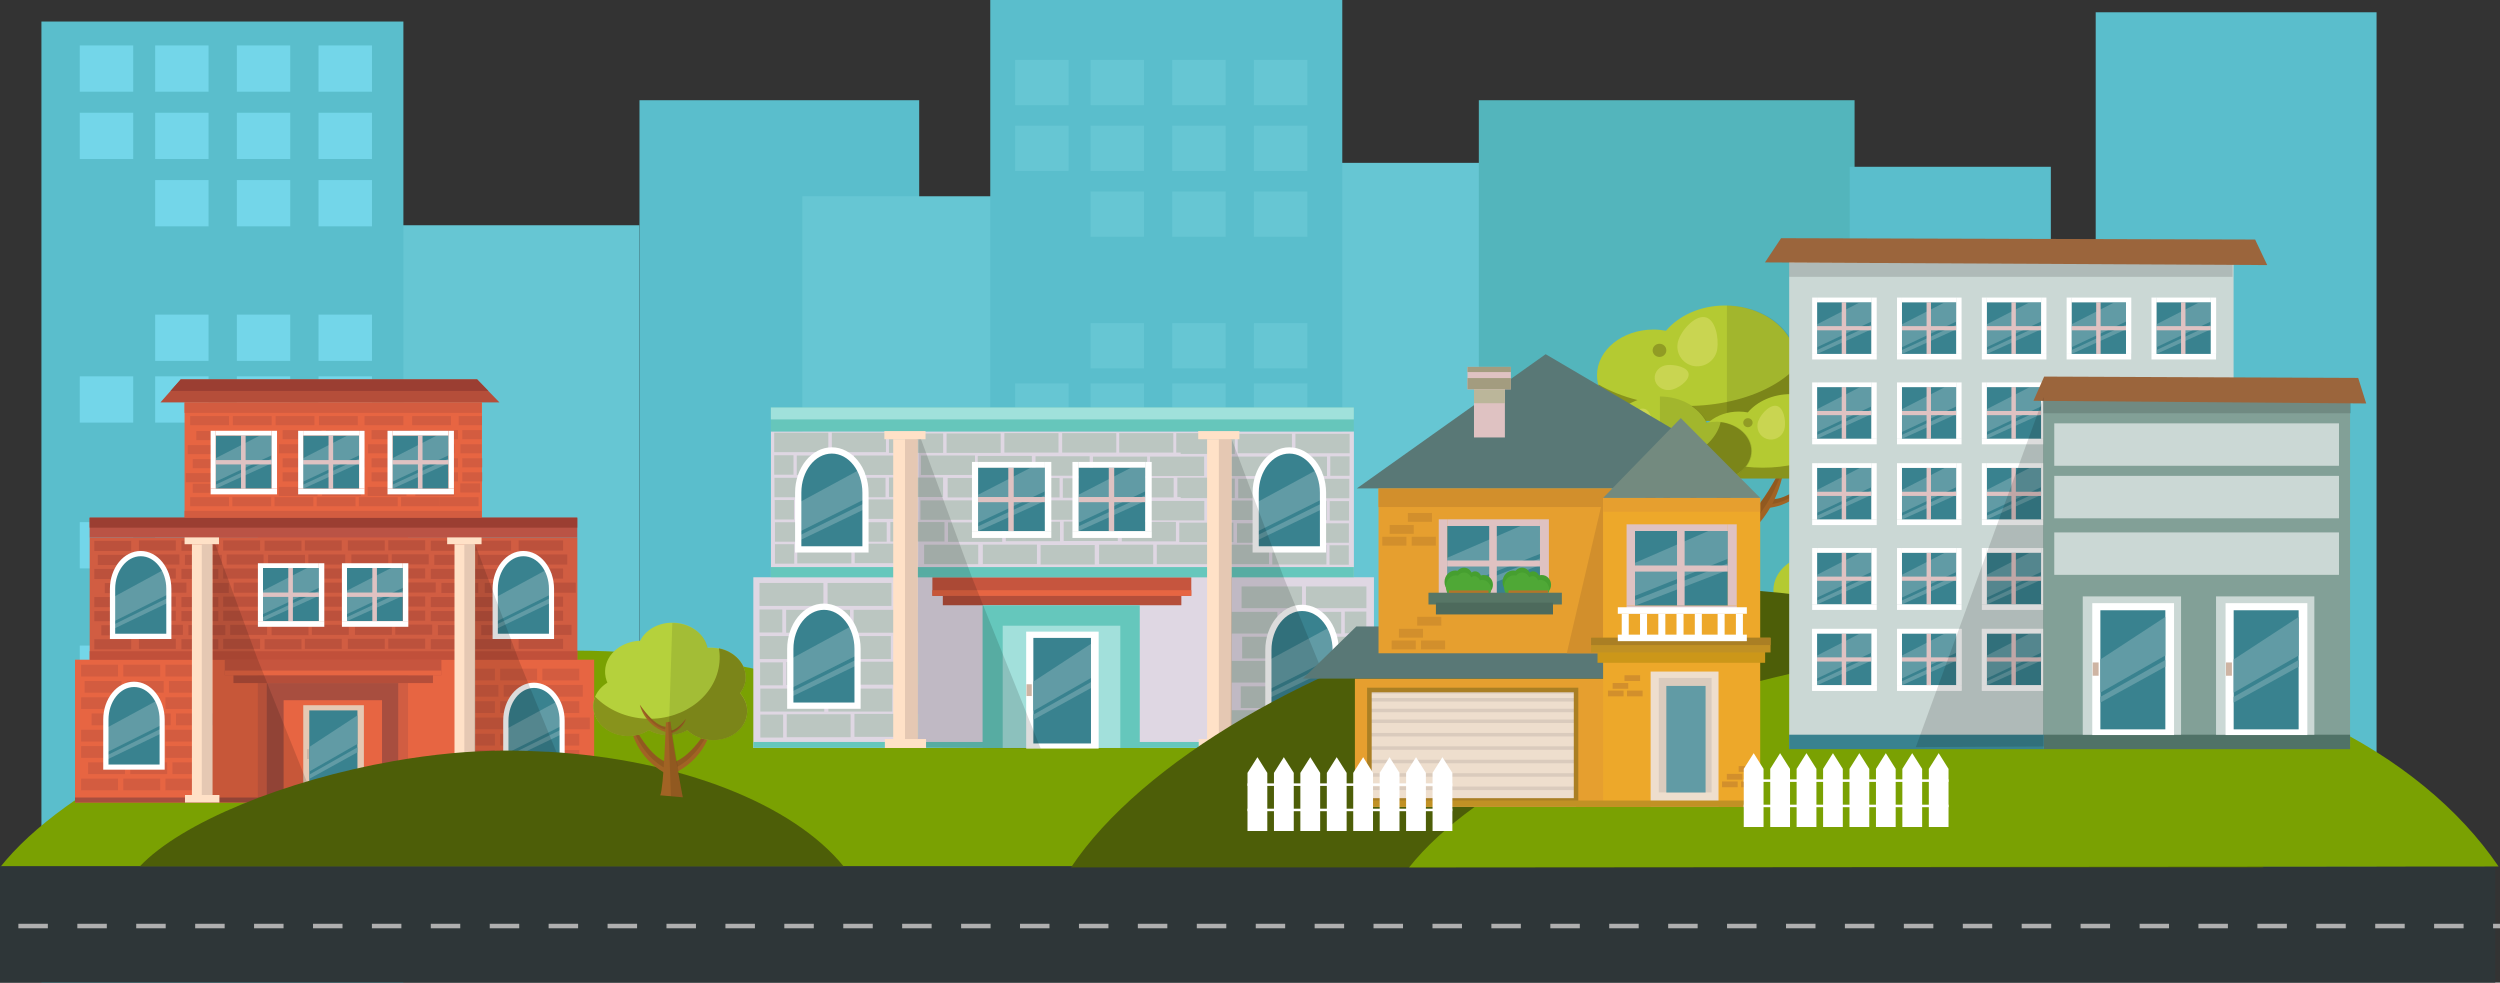 <svg xmlns="http://www.w3.org/2000/svg" id="Layer_2" viewBox="0 0 299.34 117.65"><rect x="0" y="0" width="299.34" height="117.65" fill="#333333" stroke="none"/><defs><style>.cls-1{fill:#73d6e9;}.cls-1,.cls-2,.cls-3,.cls-4,.cls-5,.cls-6,.cls-7,.cls-8,.cls-9,.cls-10,.cls-11,.cls-12,.cls-13,.cls-14,.cls-15,.cls-16,.cls-17,.cls-18,.cls-19,.cls-20,.cls-21,.cls-22,.cls-23,.cls-24,.cls-25,.cls-26,.cls-27,.cls-28,.cls-29,.cls-30,.cls-31,.cls-32,.cls-33,.cls-34,.cls-35,.cls-36,.cls-37,.cls-38,.cls-39,.cls-40,.cls-41,.cls-42,.cls-43,.cls-44,.cls-45,.cls-46,.cls-47,.cls-48,.cls-49,.cls-50,.cls-51,.cls-52,.cls-53,.cls-54,.cls-55,.cls-56,.cls-57,.cls-58,.cls-59{stroke-width:0px;}.cls-2{fill:#469f30;}.cls-3{fill:#5abecc;}.cls-4{fill:#d28f2c;}.cls-5{fill:#000;}.cls-6{fill:#c6553e;}.cls-7{fill:#e76542;}.cls-8{fill:#bc513c;}.cls-9{fill:#eda82a;}.cls-10{fill:#e5c8b3;}.cls-11{fill:#aa7f24;}.cls-12{fill:#bbb69a;}.cls-13{fill:#ffe1c7;}.cls-14{fill:#c9d551;}.cls-15{fill:#ceb4a3;}.cls-16{fill:#577666;}.cls-17{fill:#53b5bc;}.cls-18{fill:#919c24;}.cls-19{fill:#a0e1db;}.cls-20{fill:#88931c;}.cls-21{fill:#a2e0db;}.cls-22{fill:#4d5e08;}.cls-23{fill:#e69f2f;}.cls-24{fill:#cc9719;}.cls-25{fill:#b4ca32;}.cls-26{fill:#b6712c;}.cls-27{fill:#a84e3f;}.cls-28{fill:#c19124;}.cls-29{fill:#66c6bb;}.cls-30{fill:#bbc6c1;}.cls-31{fill:#4d6a5c;}.cls-32{fill:#ba5345;}.cls-33{fill:#4fa836;}.cls-34{fill:#b54e3a;}.cls-35{fill:#9b3e32;}.cls-60{opacity:.1;}.cls-36{fill:#eedecd;}.cls-37{fill:#d15d42;}.cls-38{fill:#d35c40;}.cls-39{fill:#a39c7f;}.cls-61{opacity:.14;}.cls-40{fill:#7aa102;}.cls-41{fill:#39828f;}.cls-42{fill:#597876;}.cls-43{fill:#738a7f;}.cls-44{fill:#82a097;}.cls-45{fill:#afafaf;}.cls-46{fill:#cbd8d5;}.cls-47{fill:#2e3638;}.cls-48{fill:#c1503a;}.cls-49{fill:#fff;}.cls-50{fill:#a16324;}.cls-51{fill:#65c7bc;}.cls-52{fill:#9b653c;}.cls-53{fill:#dacbbd;}.cls-54{fill:#619ba5;}.cls-55{fill:#b5d13c;}.cls-56{fill:#507267;}.cls-57{fill:#dfd7e3;}.cls-58{fill:#dfc2c2;}.cls-59{fill:#66c6d3;}</style></defs><g id="Layer_1-2"><rect class="cls-59" x="35.48" y="26.97" width="41.08" height="89.72"></rect><rect class="cls-3" x="76.57" y="12" width="33.49" height="104.69"></rect><rect class="cls-59" x="96.07" y="23.5" width="33.49" height="88.19"></rect><rect class="cls-59" x="152.57" y="19.5" width="33.49" height="88.19"></rect><rect class="cls-3" x="118.57" width="42.15" height="116.02"></rect><rect class="cls-3" x="4.96" y="2.58" width="43.34" height="115.07"></rect><rect class="cls-1" x="9.55" y="5.44" width="6.4" height="5.54"></rect><rect class="cls-1" x="18.58" y="5.44" width="6.39" height="5.54"></rect><rect class="cls-1" x="28.36" y="5.44" width="6.39" height="5.54"></rect><rect class="cls-1" x="38.14" y="5.44" width="6.4" height="5.54"></rect><rect class="cls-1" x="9.55" y="13.5" width="6.4" height="5.54"></rect><rect class="cls-1" x="18.58" y="13.5" width="6.39" height="5.54"></rect><rect class="cls-1" x="28.36" y="13.5" width="6.39" height="5.54"></rect><rect class="cls-1" x="38.14" y="13.5" width="6.4" height="5.54"></rect><rect class="cls-1" x="9.55" y="45.06" width="6.4" height="5.54"></rect><rect class="cls-1" x="18.58" y="45.06" width="6.39" height="5.54"></rect><rect class="cls-1" x="9.55" y="62.52" width="6.4" height="5.54"></rect><rect class="cls-1" x="18.58" y="62.52" width="6.39" height="5.54"></rect><rect class="cls-1" x="28.36" y="45.06" width="6.39" height="5.54"></rect><rect class="cls-1" x="38.14" y="45.06" width="6.4" height="5.54"></rect><rect class="cls-1" x="9.55" y="77.3" width="6.4" height="5.54"></rect><rect class="cls-1" x="18.58" y="77.3" width="6.39" height="5.54"></rect><rect class="cls-1" x="28.36" y="77.3" width="6.39" height="5.54"></rect><rect class="cls-1" x="38.14" y="77.3" width="6.4" height="5.54"></rect><rect class="cls-1" x="18.58" y="69.91" width="6.39" height="5.54"></rect><rect class="cls-1" x="28.36" y="69.91" width="6.39" height="5.54"></rect><rect class="cls-1" x="38.14" y="69.91" width="6.4" height="5.54"></rect><rect class="cls-1" x="18.58" y="21.56" width="6.39" height="5.54"></rect><rect class="cls-1" x="28.36" y="21.56" width="6.39" height="5.54"></rect><rect class="cls-1" x="38.14" y="21.56" width="6.4" height="5.54"></rect><rect class="cls-1" x="18.58" y="37.67" width="6.39" height="5.54"></rect><rect class="cls-1" x="28.36" y="37.67" width="6.39" height="5.54"></rect><rect class="cls-1" x="38.14" y="37.67" width="6.4" height="5.54"></rect><rect class="cls-17" x="177.07" y="12" width="44.99" height="104.69"></rect><rect class="cls-59" x="121.55" y="7.17" width="6.4" height="5.42"></rect><rect class="cls-59" x="130.58" y="7.17" width="6.39" height="5.42"></rect><rect class="cls-59" x="140.36" y="7.17" width="6.39" height="5.42"></rect><rect class="cls-59" x="150.14" y="7.17" width="6.4" height="5.42"></rect><rect class="cls-59" x="121.55" y="15.05" width="6.4" height="5.42"></rect><rect class="cls-59" x="130.58" y="15.05" width="6.39" height="5.42"></rect><rect class="cls-59" x="140.36" y="15.05" width="6.39" height="5.42"></rect><rect class="cls-59" x="150.14" y="15.05" width="6.4" height="5.42"></rect><rect class="cls-59" x="121.55" y="45.91" width="6.4" height="5.42"></rect><rect class="cls-59" x="130.58" y="45.91" width="6.39" height="5.42"></rect><rect class="cls-59" x="121.55" y="62.98" width="6.4" height="5.42"></rect><rect class="cls-59" x="130.58" y="62.98" width="6.39" height="5.42"></rect><rect class="cls-59" x="140.36" y="45.91" width="6.39" height="5.42"></rect><rect class="cls-59" x="150.14" y="45.91" width="6.4" height="5.42"></rect><rect class="cls-59" x="121.55" y="77.42" width="6.4" height="5.42"></rect><rect class="cls-59" x="130.58" y="77.42" width="6.39" height="5.42"></rect><rect class="cls-59" x="140.36" y="77.42" width="6.39" height="5.42"></rect><rect class="cls-59" x="150.14" y="77.42" width="6.4" height="5.42"></rect><rect class="cls-59" x="130.58" y="70.2" width="6.39" height="5.41"></rect><rect class="cls-59" x="140.36" y="70.2" width="6.39" height="5.41"></rect><rect class="cls-59" x="150.14" y="70.2" width="6.4" height="5.41"></rect><rect class="cls-59" x="130.58" y="22.93" width="6.39" height="5.42"></rect><rect class="cls-59" x="140.36" y="22.93" width="6.39" height="5.42"></rect><rect class="cls-59" x="150.14" y="22.93" width="6.4" height="5.42"></rect><rect class="cls-59" x="130.58" y="38.69" width="6.39" height="5.42"></rect><rect class="cls-59" x="140.36" y="38.69" width="6.39" height="5.42"></rect><rect class="cls-59" x="150.14" y="38.69" width="6.4" height="5.42"></rect><rect class="cls-3" x="221.48" y="19.97" width="24.08" height="96.72"></rect><rect class="cls-3" x="250.93" y="1.47" width="33.63" height="115.22"></rect><rect class="cls-17" x="245.48" y="47.97" width="35.58" height="68.72"></rect><rect class="cls-1" x="251.33" y="53.6" width="4" height="3.47"></rect><rect class="cls-1" x="256.98" y="53.6" width="4" height="3.47"></rect><rect class="cls-1" x="263.1" y="53.6" width="4" height="3.47"></rect><rect class="cls-1" x="269.22" y="53.6" width="4" height="3.47"></rect><rect class="cls-1" x="251.33" y="58.65" width="4" height="3.46"></rect><rect class="cls-1" x="256.98" y="58.65" width="4" height="3.46"></rect><rect class="cls-1" x="263.1" y="58.65" width="4" height="3.46"></rect><rect class="cls-1" x="269.22" y="58.65" width="4" height="3.46"></rect><rect class="cls-1" x="251.33" y="78.39" width="4" height="3.46"></rect><rect class="cls-1" x="256.98" y="78.39" width="4" height="3.46"></rect><rect class="cls-1" x="251.33" y="89.31" width="4" height="3.47"></rect><rect class="cls-1" x="256.98" y="89.31" width="4" height="3.47"></rect><rect class="cls-1" x="263.1" y="78.39" width="4" height="3.46"></rect><rect class="cls-1" x="269.22" y="78.39" width="4" height="3.46"></rect><rect class="cls-1" x="251.33" y="98.56" width="4" height="3.47"></rect><rect class="cls-1" x="256.98" y="98.56" width="4" height="3.47"></rect><rect class="cls-1" x="263.1" y="98.56" width="4" height="3.47"></rect><rect class="cls-1" x="269.22" y="98.56" width="4" height="3.47"></rect><rect class="cls-1" x="256.98" y="93.94" width="4" height="3.46"></rect><rect class="cls-1" x="263.1" y="93.94" width="4" height="3.46"></rect><rect class="cls-1" x="269.22" y="93.94" width="4" height="3.46"></rect><rect class="cls-1" x="256.98" y="63.69" width="4" height="3.46"></rect><rect class="cls-1" x="263.1" y="63.69" width="4" height="3.46"></rect><rect class="cls-1" x="269.22" y="63.69" width="4" height="3.46"></rect><rect class="cls-1" x="256.98" y="73.77" width="4" height="3.47"></rect><rect class="cls-1" x="263.1" y="73.77" width="4" height="3.47"></rect><rect class="cls-1" x="269.22" y="73.77" width="4" height="3.47"></rect><path class="cls-50" d="M217.29,57.02s-3.32,3.03-5.26,2.73l-.9,1.08s3.7.3,6.15-3.81Z"></path><g class="cls-60"><path class="cls-5" d="M217.29,57.02s-2.39,3.24-5.53,3.36l.55-.68s1.36.48,4.98-2.68Z"></path></g><path class="cls-50" d="M203.02,56.29s-.31,4.38-1.96,5.41l.1,1.38s2.95-2.17,1.86-6.79Z"></path><g class="cls-60"><path class="cls-5" d="M203.02,56.29s.52,3.94-1.72,6.05l-.07-.86s1.34-.52,1.79-5.19Z"></path></g><path class="cls-50" d="M213.77,54.95s-3.2,7.42-6.68,8.3l-.67,2.45s6.44-2.12,7.35-10.75Z"></path><g class="cls-60"><path class="cls-5" d="M213.77,54.95s-1.49,7.12-6.66,9.55l.4-1.53s2.64-.16,6.26-8.02Z"></path></g><path class="cls-50" d="M198.7,57.03s3.2,7.42,6.68,8.3l.67,2.45s-6.44-2.12-7.35-10.75Z"></path><g class="cls-60"><path class="cls-5" d="M198.7,57.03s1.49,7.12,6.66,9.55l-.4-1.53s-2.64-.16-6.26-8.02Z"></path></g><polygon class="cls-50" points="205.75 51.77 204.87 84.63 208.36 84.53 206.86 51.73 205.75 51.77"></polygon><g class="cls-60"><polygon class="cls-5" points="206.24 51.76 206.52 84.56 208.36 84.53 206.86 51.73 206.24 51.76"></polygon></g><path class="cls-25" d="M215.9,40.76c-.49,0-.97.05-1.43.14-1.27-2.53-4.34-4.32-7.93-4.32-2.93,0-5.52,1.2-7.06,3.02-.48-.09-.98-.14-1.49-.14-3.74,0-6.77,2.45-6.77,5.47,0,2.55,2.16,4.69,5.09,5.3v.17h19.58c3.3,0,5.97-2.16,5.97-4.82s-2.67-4.82-5.97-4.82Z"></path><path class="cls-20" d="M216.79,40.82c-.95,4.39-7.25,7.79-14.87,7.79-4.11,0-7.84-.99-10.54-2.59.52,2.05,2.45,3.68,4.95,4.2v.17h19.58c3.3,0,5.97-2.16,5.97-4.82,0-2.42-2.2-4.41-5.08-4.76Z"></path><g class="cls-60"><path class="cls-5" d="M216.01,40.76c-.49,0-.97.05-1.42.14-1.25-2.51-4.28-4.28-7.82-4.32v13.82h9.25c3.3,0,5.97-2.16,5.97-4.82s-2.67-4.82-5.97-4.82Z"></path></g><path class="cls-25" d="M221.18,50.23c-.35,0-.7.04-1.03.1-.92-1.84-3.15-3.14-5.75-3.14-2.12,0-4,.87-5.12,2.19-.34-.06-.71-.1-1.08-.1-2.71,0-4.91,1.78-4.91,3.97,0,1.85,1.57,3.4,3.69,3.84v.13h14.2c2.39,0,4.33-1.56,4.33-3.5s-1.94-3.5-4.33-3.5Z"></path><g class="cls-60"><path class="cls-5" d="M221.27,50.23c-.36,0-.7.04-1.03.1-.91-1.82-3.1-3.11-5.67-3.13v10.02h6.71c2.39,0,4.33-1.56,4.33-3.5s-1.94-3.5-4.33-3.5Z"></path></g><path class="cls-20" d="M221.85,50.35c-.69,3.19-5.26,5.65-10.79,5.65-2.98,0-5.68-.72-7.65-1.88.37,1.49,1.78,2.67,3.59,3.05v.13h14.2c2.39,0,4.33-1.57,4.33-3.5,0-1.75-1.6-3.2-3.68-3.45Z"></path><path class="cls-25" d="M205.37,50.5c-.35,0-.7.04-1.03.1-.92-1.84-3.15-3.13-5.75-3.13-2.12,0-4,.87-5.12,2.19-.34-.06-.71-.1-1.08-.1-2.71,0-4.91,1.78-4.91,3.97,0,1.85,1.57,3.4,3.69,3.84v.13h14.2c2.39,0,4.33-1.56,4.33-3.5s-1.94-3.5-4.33-3.5Z"></path><path class="cls-20" d="M206.02,50.54c-.69,3.19-5.25,5.65-10.79,5.65-2.98,0-5.68-.72-7.65-1.88.37,1.49,1.78,2.67,3.58,3.05v.13h14.2c2.39,0,4.33-1.56,4.33-3.5,0-1.75-1.6-3.2-3.68-3.45Z"></path><g class="cls-60"><path class="cls-5" d="M205.45,50.5c-.36,0-.7.04-1.03.1-.91-1.82-3.1-3.11-5.67-3.13v10.02h6.71c2.39,0,4.33-1.56,4.33-3.5s-1.94-3.5-4.33-3.5Z"></path></g><path class="cls-50" d="M195.16,56.33s2.5,3.67,4.47,3.81l.62,1.25s-3.68-.51-5.08-5.06Z"></path><g class="cls-60"><path class="cls-5" d="M195.16,56.33s1.56,3.68,4.59,4.48l-.37-.78s-1.43.17-4.21-3.69Z"></path></g><path class="cls-50" d="M233.1,73.57s-2.63,2.41-4.18,2.17l-.71.86s2.94.24,4.89-3.03Z"></path><g class="cls-60"><path class="cls-5" d="M233.1,73.57s-1.9,2.57-4.4,2.67l.44-.54s1.08.38,3.96-2.13Z"></path></g><path class="cls-50" d="M221.76,72.99s-.25,3.48-1.55,4.3l.08,1.1s2.34-1.72,1.48-5.39Z"></path><g class="cls-60"><path class="cls-5" d="M221.76,72.99s.41,3.13-1.36,4.81l-.06-.68s1.06-.41,1.42-4.13Z"></path></g><path class="cls-50" d="M230.3,71.93s-2.54,5.9-5.31,6.6l-.53,1.95s5.12-1.69,5.84-8.54Z"></path><g class="cls-60"><path class="cls-5" d="M230.3,71.93s-1.18,5.66-5.29,7.59l.31-1.22s2.1-.13,4.97-6.37Z"></path></g><path class="cls-50" d="M218.33,73.58s2.54,5.9,5.31,6.6l.53,1.95s-5.11-1.69-5.84-8.54Z"></path><g class="cls-60"><path class="cls-5" d="M218.33,73.58s1.18,5.66,5.29,7.59l-.32-1.22s-2.1-.13-4.97-6.37Z"></path></g><polygon class="cls-50" points="223.93 69.38 223.23 83.04 226 83 224.81 69.37 223.93 69.38"></polygon><g class="cls-60"><polygon class="cls-5" points="224.33 69.38 224.54 83.01 226 83 224.81 69.37 224.33 69.38"></polygon></g><path class="cls-50" d="M215.52,73.03s1.99,2.92,3.55,3.02l.49.99s-2.92-.41-4.04-4.02Z"></path><g class="cls-60"><path class="cls-5" d="M215.52,73.03s1.24,2.92,3.64,3.56l-.3-.62s-1.14.14-3.34-2.93Z"></path></g><path class="cls-25" d="M231.94,67.36c-.39,0-.77.04-1.13.11-1.01-2.01-3.45-3.43-6.3-3.43-2.33,0-4.38.95-5.61,2.4-.38-.07-.78-.11-1.18-.11-2.97,0-5.38,1.95-5.38,4.34,0,2.03,1.72,3.73,4.04,4.21v.14h15.56c2.62,0,4.74-1.71,4.74-3.83s-2.12-3.83-4.74-3.83Z"></path><path class="cls-20" d="M232.65,67.41c-.76,3.49-5.76,6.19-11.82,6.19-3.27,0-6.23-.78-8.38-2.05.41,1.63,1.95,2.93,3.93,3.34v.14h15.56c2.62,0,4.74-1.71,4.74-3.83,0-1.92-1.75-3.5-4.03-3.78Z"></path><g class="cls-60"><path class="cls-5" d="M232.04,67.36c-.39,0-.77.04-1.13.11-1-1.99-3.4-3.4-6.21-3.43v10.98h7.35c2.62,0,4.74-1.71,4.74-3.83s-2.12-3.83-4.74-3.83Z"></path></g><path class="cls-14" d="M200.87,41.13c.2-1.31,1.92-3.34,3.23-3.16,1.31.18,1.71,2.49,1.52,3.81-.19,1.32-1.41,2.24-2.73,2.06-1.31-.18-2.22-1.39-2.02-2.71Z"></path><path class="cls-14" d="M199.93,46.7c.91-.08,2.35-1.1,2.26-1.92-.08-.83-1.65-1.15-2.56-1.07s-1.58.82-1.5,1.64c.08.83.88,1.43,1.79,1.35Z"></path><path class="cls-18" d="M199.52,41.95c0,.43-.37.79-.82.79s-.82-.35-.82-.79.37-.79.82-.79.82.35.82.79Z"></path><path class="cls-14" d="M194.58,51.1c.13-.9,1.32-2.29,2.22-2.17.9.12,1.18,1.71,1.04,2.61-.13.9-.97,1.54-1.87,1.41-.9-.12-1.52-.95-1.39-1.86Z"></path><path class="cls-14" d="M191.36,54.71c.62-.05,1.61-.75,1.55-1.32-.05-.57-1.13-.79-1.76-.74-.62.06-1.08.56-1.03,1.13.05.57.6.98,1.23.93Z"></path><path class="cls-18" d="M193.65,51.66c0,.3-.25.54-.56.54s-.56-.24-.56-.54.25-.54.56-.54.56.24.56.54Z"></path><path class="cls-14" d="M210.44,50.76c.13-.9,1.32-2.29,2.22-2.17.9.12,1.18,1.71,1.04,2.61-.13.9-.97,1.54-1.87,1.42-.9-.12-1.52-.95-1.39-1.86Z"></path><path class="cls-18" d="M209.85,50.61c0,.3-.25.54-.56.54s-.56-.24-.56-.54.25-.54.56-.54.56.24.56.54Z"></path><path class="cls-14" d="M219.99,67.84c.13-.9,1.32-2.29,2.22-2.17.9.12,1.18,1.71,1.04,2.61-.13.9-.97,1.54-1.87,1.42-.9-.12-1.52-.95-1.39-1.86Z"></path><path class="cls-14" d="M216.77,71.45c.62-.06,1.61-.75,1.55-1.32-.05-.57-1.13-.79-1.75-.74-.62.06-1.08.56-1.03,1.13.05.57.61.98,1.23.93Z"></path><path class="cls-18" d="M219.06,68.4c0,.3-.25.54-.56.54s-.56-.24-.56-.54.25-.54.56-.54.56.24.56.54Z"></path><path class="cls-40" d="M76.33,78.18c-2.5-.17-5.03-.28-7.6-.28-6.88,0-14.12.86-21.26,2.37-20.29,4.28-39.72,13.76-47.47,23.59h131.73c-9.42-13.87-30.37-23.96-55.39-25.68Z"></path><path class="cls-40" d="M147.82,78.18c-2.5-.17-5.03-.28-7.6-.28-6.88,0-14.12.86-21.26,2.37-20.29,4.28-39.72,13.76-47.47,23.59h131.73c-9.42-13.87-30.37-23.96-55.4-25.68Z"></path><rect class="cls-47" y="103.71" width="298.77" height="13.94"></rect><path class="cls-45" d="M299.34,111.15h-.83v-.54h.83v.54ZM294.98,111.15h-3.53v-.54h3.53v.54ZM287.93,111.15h-3.53v-.54h3.53v.54ZM280.87,111.15h-3.53v-.54h3.53v.54ZM273.82,111.15h-3.53v-.54h3.53v.54ZM266.76,111.15h-3.53v-.54h3.53v.54ZM259.71,111.15h-3.52v-.54h3.52v.54ZM252.65,111.15h-3.53v-.54h3.53v.54ZM245.6,111.15h-3.53v-.54h3.53v.54ZM238.54,111.15h-3.52v-.54h3.52v.54ZM231.49,111.15h-3.53v-.54h3.53v.54ZM224.43,111.15h-3.53v-.54h3.53v.54ZM217.38,111.15h-3.53v-.54h3.53v.54ZM210.32,111.15h-3.53v-.54h3.53v.54ZM203.27,111.15h-3.53v-.54h3.53v.54ZM196.21,111.15h-3.53v-.54h3.53v.54ZM189.16,111.15h-3.53v-.54h3.53v.54ZM182.1,111.15h-3.53v-.54h3.53v.54ZM175.05,111.15h-3.53v-.54h3.53v.54ZM167.99,111.15h-3.53v-.54h3.53v.54ZM160.94,111.15h-3.53v-.54h3.53v.54ZM153.88,111.15h-3.52v-.54h3.52v.54ZM146.83,111.15h-3.53v-.54h3.53v.54ZM139.77,111.15h-3.53v-.54h3.53v.54ZM132.72,111.15h-3.53v-.54h3.53v.54ZM125.66,111.15h-3.53v-.54h3.53v.54ZM118.61,111.15h-3.53v-.54h3.53v.54ZM111.55,111.15h-3.53v-.54h3.53v.54ZM104.5,111.15h-3.53v-.54h3.53v.54ZM97.44,111.15h-3.53v-.54h3.53v.54ZM90.39,111.15h-3.53v-.54h3.53v.54ZM83.33,111.15h-3.53v-.54h3.53v.54ZM76.28,111.15h-3.53v-.54h3.53v.54ZM69.22,111.15h-3.53v-.54h3.53v.54ZM62.17,111.15h-3.53v-.54h3.53v.54ZM55.11,111.15h-3.53v-.54h3.53v.54ZM48.06,111.15h-3.53v-.54h3.53v.54ZM41.01,111.15h-3.53v-.54h3.53v.54ZM33.95,111.15h-3.53v-.54h3.53v.54ZM26.9,111.15h-3.53v-.54h3.53v.54ZM19.84,111.15h-3.53v-.54h3.53v.54ZM12.79,111.15h-3.53v-.54h3.53v.54ZM5.73,111.15h-3.53v-.54h3.53v.54Z"></path><rect class="cls-57" x="92.31" y="51.65" width="69.8" height="18.38"></rect><rect class="cls-57" x="90.2" y="69.12" width="74.31" height="20.44"></rect><rect class="cls-29" x="92.3" y="48.79" width="69.8" height="2.86"></rect><rect class="cls-6" x="111.64" y="69.12" width="31" height="2.23"></rect><rect class="cls-34" x="112.89" y="71.35" width="28.56" height="1.12"></rect><rect class="cls-51" x="117.65" y="72.47" width="18.82" height="17.09"></rect><rect class="cls-51" x="90.2" y="88.84" width="74.31" height=".71"></rect><rect class="cls-13" x="143.53" y="88.49" width="4.93" height="1.07"></rect><rect class="cls-19" x="92.3" y="48.79" width="69.8" height="1.43"></rect><rect class="cls-51" x="92.31" y="67.9" width="69.8" height="1.23"></rect><rect class="cls-21" x="120.06" y="74.92" width="14.08" height="14.64"></rect><rect class="cls-49" x="122.87" y="75.63" width="8.68" height="14"></rect><rect class="cls-15" x="122.91" y="81.93" width=".63" height="1.41"></rect><rect class="cls-41" x="123.73" y="76.38" width="6.9" height="12.64"></rect><polygon class="cls-54" points="130.63 77.09 123.73 81.61 123.73 85.13 130.63 81.18 130.63 78.21 130.63 77.09 130.63 77.09"></polygon><polygon class="cls-54" points="123.73 85.57 130.63 81.67 130.63 82.38 123.73 86.18 123.73 85.57"></polygon><rect class="cls-7" x="111.64" y="70.67" width="31" height=".67"></rect><g class="cls-61"><polygon class="cls-5" points="116.3 68.93 124.61 89.63 109.77 89.5 109.92 68.93 116.3 68.93"></polygon></g><rect class="cls-30" x="97.2" y="55.55" width="4.36" height="1.42"></rect><rect class="cls-30" x="97.35" y="57.01" width="4.36" height="1.34"></rect><rect class="cls-30" x="97.89" y="59.14" width="4.36" height="1.42"></rect><rect class="cls-30" x="97.38" y="60.88" width="4.36" height="1.42"></rect><rect class="cls-30" x="97.35" y="62.64" width="4.36" height="1.42"></rect><rect class="cls-30" x="97.89" y="64.47" width="4.36" height="1.42"></rect><rect class="cls-30" x="92.7" y="51.81" width="6.48" height="2.33"></rect><rect class="cls-30" x="95.4" y="54.54" width="6.48" height="2.33"></rect><rect class="cls-30" x="92.7" y="54.51" width="2.31" height="2.33"></rect><rect class="cls-30" x="92.76" y="59.87" width="2.31" height="2.33"></rect><rect class="cls-30" x="92.79" y="65.16" width="2.31" height="2.33"></rect><rect class="cls-30" x="99.6" y="51.81" width="6.48" height="2.33"></rect><rect class="cls-30" x="106.44" y="51.9" width="6.49" height="2.33"></rect><rect class="cls-30" x="92.73" y="57.21" width="6.48" height="2.33"></rect><rect class="cls-30" x="95.43" y="59.84" width="6.48" height="2.33"></rect><rect class="cls-30" x="99.54" y="57.21" width="6.49" height="2.33"></rect><rect class="cls-30" x="102.25" y="54.54" width="6.48" height="2.33"></rect><rect class="cls-30" x="106.44" y="57.18" width="6.48" height="2.33"></rect><rect class="cls-30" x="106.61" y="62.51" width="6.48" height="2.33"></rect><rect class="cls-30" x="102.34" y="59.8" width="6.48" height="2.33"></rect><rect class="cls-30" x="92.79" y="62.53" width="6.48" height="2.33"></rect><rect class="cls-30" x="95.46" y="65.13" width="6.48" height="2.33"></rect><rect class="cls-30" x="99.69" y="62.53" width="6.48" height="2.33"></rect><rect class="cls-30" x="102.34" y="65.1" width="6.48" height="2.33"></rect><path class="cls-41" d="M99.67,53.93c-2.23,0-4.03,2.26-4.03,5.05v6.8h8.06v-6.8c0-2.79-1.8-5.05-4.03-5.05Z"></path><polygon class="cls-54" points="102.98 56.21 95.71 60.15 95.71 63.67 103.61 59.73 103.61 56.75 102.98 56.21 102.98 56.21"></polygon><polygon class="cls-54" points="95.71 64.12 103.61 60.21 103.61 60.92 95.71 64.72 95.71 64.12"></polygon><path class="cls-49" d="M104.01,66.16h-8.81v-7.17c0-2.99,1.98-5.43,4.4-5.43s4.4,2.43,4.4,5.43v7.17ZM95.95,65.41h7.31v-6.42c0-2.58-1.64-4.68-3.66-4.68s-3.65,2.1-3.65,4.68v6.42Z"></path><rect class="cls-30" x="110.26" y="54.54" width="6.48" height="2.33"></rect><rect class="cls-30" x="113.47" y="57.23" width="6.48" height="2.33"></rect><rect class="cls-30" x="110.21" y="59.91" width="6.48" height="2.33"></rect><rect class="cls-30" x="110.65" y="65.22" width="6.48" height="2.33"></rect><rect class="cls-30" x="117.68" y="65.21" width="6.48" height="2.33"></rect><rect class="cls-30" x="113.34" y="51.9" width="6.48" height="2.33"></rect><rect class="cls-30" x="117.07" y="54.59" width="6.48" height="2.33"></rect><rect class="cls-30" x="120.26" y="51.86" width="6.48" height="2.33"></rect><rect class="cls-30" x="123.99" y="54.63" width="6.48" height="2.33"></rect><rect class="cls-30" x="120.39" y="57.23" width="6.48" height="2.33"></rect><rect class="cls-30" x="117.03" y="59.91" width="6.48" height="2.33"></rect><rect class="cls-30" x="113.51" y="62.55" width="6.49" height="2.33"></rect><rect class="cls-30" x="120.43" y="62.47" width="6.49" height="2.33"></rect><rect class="cls-30" x="123.99" y="59.91" width="6.48" height="2.33"></rect><rect class="cls-30" x="127.26" y="57.27" width="6.48" height="2.33"></rect><rect class="cls-30" x="127.18" y="51.86" width="6.48" height="2.33"></rect><rect class="cls-30" x="130.87" y="54.67" width="6.48" height="2.33"></rect><rect class="cls-30" x="134.01" y="51.86" width="6.48" height="2.33"></rect><rect class="cls-30" x="140.84" y="51.86" width="6.48" height="2.33"></rect><rect class="cls-30" x="137.7" y="54.67" width="6.48" height="2.33"></rect><rect class="cls-30" x="134.05" y="57.23" width="6.48" height="2.33"></rect><rect class="cls-30" x="140.97" y="57.19" width="6.48" height="2.33"></rect><rect class="cls-30" x="130.84" y="59.93" width="6.48" height="2.33"></rect><rect class="cls-30" x="137.72" y="59.98" width="6.48" height="2.33"></rect><rect class="cls-30" x="127.36" y="62.45" width="6.48" height="2.33"></rect><rect class="cls-30" x="134.32" y="62.49" width="6.48" height="2.33"></rect><rect class="cls-30" x="141.2" y="62.58" width="6.48" height="2.33"></rect><rect class="cls-30" x="124.6" y="65.26" width="6.48" height="2.33"></rect><rect class="cls-30" x="131.6" y="65.22" width="6.48" height="2.33"></rect><rect class="cls-30" x="138.51" y="65.22" width="6.48" height="2.33"></rect><rect class="cls-41" x="117.11" y="55.99" width="8" height="7.6"></rect><polygon class="cls-54" points="123.43 55.99 117.11 59.24 117.11 62.59 125.11 58.83 125.11 55.99 123.43 55.99 123.43 55.99"></polygon><polygon class="cls-54" points="117.11 63.02 125.11 59.29 125.11 59.97 117.11 63.6 117.11 63.02"></polygon><rect class="cls-58" x="120.73" y="55.99" width=".65" height="7.6"></rect><rect class="cls-58" x="117.11" y="59.51" width="8" height=".62"></rect><rect class="cls-49" x="117.11" y="55.31" width="8" height=".68"></rect><rect class="cls-49" x="116.38" y="55.31" width=".73" height="8.29"></rect><rect class="cls-49" x="125.11" y="55.31" width=".77" height="8.29"></rect><rect class="cls-49" x="116.38" y="63.6" width="9.5" height=".81"></rect><rect class="cls-41" x="129.13" y="55.99" width="8" height="7.6"></rect><polygon class="cls-54" points="135.45 55.99 129.13 59.24 129.13 62.59 137.13 58.83 137.13 55.99 135.45 55.99 135.45 55.99"></polygon><polygon class="cls-54" points="129.13 63.02 137.13 59.29 137.13 59.97 129.13 63.6 129.13 63.02"></polygon><rect class="cls-58" x="132.76" y="55.99" width=".65" height="7.6"></rect><rect class="cls-58" x="129.13" y="59.51" width="8" height=".62"></rect><rect class="cls-49" x="129.13" y="55.31" width="8" height=".68"></rect><rect class="cls-49" x="128.41" y="55.31" width=".73" height="8.29"></rect><rect class="cls-49" x="137.13" y="55.31" width=".77" height="8.29"></rect><rect class="cls-49" x="128.41" y="63.6" width="9.5" height=".81"></rect><g class="cls-61"><polygon class="cls-5" points="109.98 51.78 109.92 68.93 116.3 68.93 109.98 51.78"></polygon></g><rect class="cls-30" x="152.73" y="55.67" width="4.36" height="1.42"></rect><rect class="cls-30" x="155.11" y="51.94" width="6.49" height="2.33"></rect><rect class="cls-30" x="152.4" y="54.67" width="6.49" height="2.33"></rect><rect class="cls-30" x="159.28" y="54.64" width="2.31" height="2.33"></rect><rect class="cls-30" x="159.22" y="60" width="2.31" height="2.33"></rect><rect class="cls-30" x="159.19" y="65.29" width="2.31" height="2.33"></rect><rect class="cls-30" x="148.2" y="51.94" width="6.49" height="2.33"></rect><rect class="cls-30" x="141.37" y="52.02" width="6.48" height="2.33"></rect><rect class="cls-30" x="155.08" y="57.33" width="6.48" height="2.33"></rect><rect class="cls-30" x="152.37" y="59.96" width="6.48" height="2.33"></rect><rect class="cls-30" x="148.26" y="57.33" width="6.49" height="2.33"></rect><rect class="cls-30" x="145.56" y="54.67" width="6.49" height="2.33"></rect><rect class="cls-30" x="141.37" y="57.31" width="6.48" height="2.33"></rect><rect class="cls-30" x="145.47" y="59.93" width="6.48" height="2.33"></rect><rect class="cls-30" x="155.02" y="62.66" width="6.49" height="2.33"></rect><rect class="cls-30" x="152.34" y="65.26" width="6.48" height="2.33"></rect><rect class="cls-30" x="148.11" y="62.66" width="6.48" height="2.33"></rect><rect class="cls-30" x="145.47" y="65.22" width="6.48" height="2.33"></rect><path class="cls-41" d="M154.46,53.93c-2.22,0-4.03,2.26-4.03,5.05v6.8h8.06v-6.8c0-2.79-1.8-5.05-4.03-5.05Z"></path><polygon class="cls-54" points="157.76 56.21 150.49 60.15 150.49 63.67 158.39 59.73 158.39 56.75 157.76 56.21 157.76 56.21"></polygon><polygon class="cls-54" points="150.49 64.12 158.39 60.21 158.39 60.92 150.49 64.72 150.49 64.12"></polygon><path class="cls-49" d="M158.79,66.16h-8.81v-7.17c0-2.99,1.98-5.43,4.4-5.43s4.4,2.43,4.4,5.43v7.17ZM150.73,65.41h7.31v-6.42c0-2.58-1.64-4.68-3.66-4.68s-3.66,2.1-3.66,4.68v6.42Z"></path><g class="cls-61"><polygon class="cls-5" points="147.48 52.59 147.42 69.12 153.7 69.12 147.48 52.59"></polygon></g><rect class="cls-30" x="96.25" y="74.2" width="5.15" height="1.68"></rect><rect class="cls-30" x="90.94" y="69.8" width="7.65" height="2.75"></rect><rect class="cls-30" x="94.13" y="73.02" width="7.65" height="2.74"></rect><rect class="cls-30" x="90.94" y="72.98" width="2.73" height="2.75"></rect><rect class="cls-30" x="91.01" y="79.31" width="2.73" height="2.75"></rect><rect class="cls-30" x="91.04" y="85.56" width="2.73" height="2.75"></rect><rect class="cls-30" x="99.09" y="69.8" width="7.65" height="2.75"></rect><rect class="cls-30" x="90.97" y="76.16" width="7.65" height="2.75"></rect><rect class="cls-30" x="94.16" y="79.27" width="7.65" height="2.75"></rect><rect class="cls-30" x="99.02" y="76.16" width="7.65" height="2.75"></rect><rect class="cls-30" x="102.21" y="73.02" width="7.65" height="2.74"></rect><rect class="cls-30" x="102.31" y="79.23" width="7.65" height="2.75"></rect><rect class="cls-30" x="91.04" y="82.45" width="7.65" height="2.75"></rect><rect class="cls-30" x="94.2" y="85.52" width="7.65" height="2.75"></rect><rect class="cls-30" x="99.19" y="82.45" width="7.65" height="2.75"></rect><rect class="cls-30" x="102.31" y="85.48" width="7.65" height="2.75"></rect><rect class="cls-13" x="105.95" y="88.49" width="4.93" height="1.07"></rect><rect class="cls-13" x="105.89" y="51.62" width="4.93" height=".97"></rect><rect class="cls-13" x="106.95" y="52.59" width="2.82" height="36.91"></rect><rect class="cls-10" x="108.36" y="52.59" width="1.54" height="35.9"></rect><path class="cls-41" d="M98.72,72.64c-2.22,0-4.03,2.26-4.03,5.05v6.8h8.06v-6.8c0-2.79-1.8-5.05-4.03-5.05Z"></path><polygon class="cls-54" points="102.02 74.92 94.76 78.86 94.76 82.38 102.65 78.44 102.65 75.46 102.02 74.92 102.02 74.92"></polygon><polygon class="cls-54" points="94.76 82.83 102.65 78.92 102.65 79.63 94.76 83.43 94.76 82.83"></polygon><path class="cls-49" d="M103.06,84.87h-8.81v-7.17c0-2.99,1.98-5.43,4.4-5.43s4.4,2.43,4.4,5.43v7.17ZM95,84.12h7.31v-6.42c0-2.58-1.64-4.68-3.65-4.68s-3.66,2.1-3.66,4.68v6.42Z"></path><rect class="cls-30" x="153.72" y="74.38" width="4.87" height="1.59"></rect><rect class="cls-30" x="156.37" y="70.22" width="7.24" height="2.6"></rect><rect class="cls-30" x="153.35" y="73.26" width="7.24" height="2.6"></rect><rect class="cls-30" x="161.02" y="73.23" width="2.58" height="2.6"></rect><rect class="cls-30" x="160.96" y="79.21" width="2.58" height="2.6"></rect><rect class="cls-30" x="160.92" y="85.12" width="2.58" height="2.6"></rect><rect class="cls-30" x="148.66" y="70.22" width="7.24" height="2.6"></rect><rect class="cls-30" x="156.33" y="76.24" width="7.24" height="2.6"></rect><rect class="cls-30" x="153.32" y="79.17" width="7.24" height="2.6"></rect><rect class="cls-30" x="148.73" y="76.24" width="7.24" height="2.6"></rect><rect class="cls-30" x="145.71" y="73.26" width="7.24" height="2.6"></rect><rect class="cls-30" x="145.61" y="79.13" width="7.24" height="2.6"></rect><rect class="cls-30" x="156.27" y="82.18" width="7.24" height="2.6"></rect><rect class="cls-30" x="153.28" y="85.08" width="7.24" height="2.6"></rect><rect class="cls-30" x="148.56" y="82.18" width="7.24" height="2.6"></rect><rect class="cls-30" x="145.61" y="85.04" width="7.24" height="2.6"></rect><rect class="cls-13" x="143.47" y="51.62" width="4.93" height=".97"></rect><rect class="cls-13" x="144.53" y="52.59" width="2.82" height="36.91"></rect><rect class="cls-10" x="145.94" y="52.59" width="1.54" height="35.9"></rect><path class="cls-41" d="M155.97,72.78c-2.22,0-4.03,2.26-4.03,5.05v6.8h8.06v-6.8c0-2.79-1.8-5.05-4.03-5.05Z"></path><polygon class="cls-54" points="159.27 75.07 152 79 152 82.52 159.9 78.58 159.9 75.6 159.27 75.07 159.27 75.07"></polygon><polygon class="cls-54" points="152 82.97 159.9 79.06 159.9 79.77 152 83.57 152 82.97"></polygon><path class="cls-49" d="M160.3,85.01h-8.8v-7.17c0-2.99,1.98-5.43,4.4-5.43s4.4,2.43,4.4,5.43v7.17ZM152.25,84.26h7.31v-6.42c0-2.58-1.64-4.68-3.66-4.68s-3.66,2.1-3.66,4.68v6.42Z"></path><g class="cls-61"><polygon class="cls-5" points="153.7 69.12 162.08 89.58 147.35 89.5 147.42 69.12 153.7 69.12"></polygon></g><path class="cls-22" d="M210.97,70.78c-2.71-.22-5.45-.35-8.24-.35-7.45,0-15.31,1.11-23.04,3.05-21.99,5.51-43.05,17.73-51.45,30.38h142.77c-10.21-17.87-32.92-30.86-60.04-33.08Z"></path><path class="cls-40" d="M245.05,78.18c-2.5-.17-5.03-.28-7.6-.28-6.88,0-14.12.86-21.26,2.37-20.29,4.28-39.72,13.76-47.47,23.59l130.45-.11c-9.42-13.87-29.09-23.85-54.12-25.57Z"></path><rect class="cls-46" x="214.23" y="31.1" width="53.21" height="58.53"></rect><rect class="cls-41" x="217.57" y="36.19" width="6.51" height="6.19"></rect><polygon class="cls-54" points="222.71 36.19 217.57 38.83 217.57 41.57 224.08 38.5 224.08 36.19 222.71 36.19 222.71 36.19"></polygon><polygon class="cls-54" points="217.57 41.91 224.08 38.88 224.08 39.43 217.57 42.38 217.57 41.91"></polygon><rect class="cls-58" x="220.52" y="36.19" width=".53" height="6.19"></rect><rect class="cls-58" x="217.57" y="39.05" width="6.51" height=".5"></rect><rect class="cls-49" x="217.57" y="35.63" width="6.51" height=".56"></rect><rect class="cls-49" x="216.98" y="35.63" width=".59" height="6.75"></rect><rect class="cls-49" x="224.08" y="35.63" width=".63" height="6.75"></rect><rect class="cls-49" x="216.98" y="42.38" width="7.73" height=".66"></rect><rect class="cls-41" x="227.73" y="36.19" width="6.51" height="6.19"></rect><polygon class="cls-54" points="232.87 36.19 227.73 38.83 227.73 41.57 234.24 38.5 234.24 36.19 232.87 36.19 232.87 36.19"></polygon><polygon class="cls-54" points="227.73 41.91 234.24 38.88 234.24 39.43 227.73 42.38 227.73 41.91"></polygon><rect class="cls-58" x="230.68" y="36.19" width=".53" height="6.19"></rect><rect class="cls-58" x="227.73" y="39.05" width="6.51" height=".5"></rect><rect class="cls-49" x="227.73" y="35.63" width="6.51" height=".56"></rect><rect class="cls-49" x="227.14" y="35.63" width=".59" height="6.75"></rect><rect class="cls-49" x="234.24" y="35.63" width=".63" height="6.75"></rect><rect class="cls-49" x="227.14" y="42.38" width="7.73" height=".66"></rect><rect class="cls-41" x="237.89" y="36.19" width="6.51" height="6.19"></rect><polygon class="cls-54" points="243.03 36.19 237.89 38.83 237.89 41.57 244.4 38.5 244.4 36.19 243.03 36.19 243.03 36.19"></polygon><polygon class="cls-54" points="237.89 41.91 244.4 38.88 244.4 39.43 237.89 42.38 237.89 41.91"></polygon><rect class="cls-58" x="240.84" y="36.19" width=".53" height="6.19"></rect><rect class="cls-58" x="237.89" y="39.05" width="6.51" height=".5"></rect><rect class="cls-49" x="237.89" y="35.63" width="6.51" height=".56"></rect><rect class="cls-49" x="237.3" y="35.63" width=".59" height="6.75"></rect><rect class="cls-49" x="244.4" y="35.63" width=".63" height="6.75"></rect><rect class="cls-49" x="237.3" y="42.38" width="7.73" height=".66"></rect><rect class="cls-41" x="248.04" y="36.19" width="6.52" height="6.19"></rect><polygon class="cls-54" points="253.19 36.19 248.04 38.83 248.04 41.57 254.56 38.5 254.56 36.19 253.19 36.19 253.19 36.19"></polygon><polygon class="cls-54" points="248.04 41.91 254.56 38.88 254.56 39.43 248.04 42.38 248.04 41.91"></polygon><rect class="cls-58" x="250.99" y="36.19" width=".53" height="6.19"></rect><rect class="cls-58" x="248.04" y="39.05" width="6.52" height=".5"></rect><rect class="cls-49" x="248.04" y="35.63" width="6.52" height=".56"></rect><rect class="cls-49" x="247.45" y="35.63" width=".59" height="6.75"></rect><rect class="cls-49" x="254.56" y="35.63" width=".63" height="6.75"></rect><rect class="cls-49" x="247.45" y="42.38" width="7.73" height=".66"></rect><rect class="cls-41" x="258.2" y="36.19" width="6.51" height="6.19"></rect><polygon class="cls-54" points="263.35 36.19 258.2 38.83 258.2 41.57 264.72 38.5 264.72 36.19 263.35 36.19 263.35 36.19"></polygon><polygon class="cls-54" points="258.2 41.91 264.72 38.88 264.72 39.43 258.2 42.38 258.2 41.91"></polygon><rect class="cls-58" x="261.15" y="36.19" width=".53" height="6.19"></rect><rect class="cls-58" x="258.2" y="39.05" width="6.51" height=".5"></rect><rect class="cls-49" x="258.2" y="35.63" width="6.51" height=".56"></rect><rect class="cls-49" x="257.61" y="35.63" width=".59" height="6.75"></rect><rect class="cls-49" x="264.72" y="35.63" width=".63" height="6.75"></rect><rect class="cls-49" x="257.61" y="42.38" width="7.73" height=".66"></rect><rect class="cls-41" x="217.57" y="46.35" width="6.51" height="6.19"></rect><polygon class="cls-54" points="222.71 46.35 217.57 48.99 217.57 51.72 224.08 48.66 224.08 46.35 222.71 46.35 222.71 46.35"></polygon><polygon class="cls-54" points="217.57 52.07 224.08 49.04 224.08 49.59 217.57 52.54 217.57 52.07"></polygon><rect class="cls-58" x="220.52" y="46.35" width=".53" height="6.19"></rect><rect class="cls-58" x="217.57" y="49.21" width="6.51" height=".5"></rect><rect class="cls-49" x="217.57" y="45.79" width="6.51" height=".56"></rect><rect class="cls-49" x="216.98" y="45.79" width=".59" height="6.75"></rect><rect class="cls-49" x="224.08" y="45.79" width=".63" height="6.75"></rect><rect class="cls-49" x="216.98" y="52.54" width="7.73" height=".66"></rect><rect class="cls-41" x="227.73" y="46.35" width="6.51" height="6.19"></rect><polygon class="cls-54" points="232.87 46.35 227.73 48.99 227.73 51.72 234.24 48.66 234.24 46.35 232.87 46.35 232.87 46.35"></polygon><polygon class="cls-54" points="227.73 52.07 234.24 49.04 234.24 49.59 227.73 52.54 227.73 52.07"></polygon><rect class="cls-58" x="230.68" y="46.35" width=".53" height="6.19"></rect><rect class="cls-58" x="227.73" y="49.21" width="6.51" height=".5"></rect><rect class="cls-49" x="227.73" y="45.79" width="6.51" height=".56"></rect><rect class="cls-49" x="227.14" y="45.79" width=".59" height="6.75"></rect><rect class="cls-49" x="234.24" y="45.79" width=".63" height="6.75"></rect><rect class="cls-49" x="227.14" y="52.54" width="7.73" height=".66"></rect><rect class="cls-41" x="237.89" y="46.35" width="6.51" height="6.19"></rect><polygon class="cls-54" points="243.03 46.35 237.89 48.99 237.89 51.72 244.4 48.66 244.4 46.35 243.03 46.35 243.03 46.35"></polygon><polygon class="cls-54" points="237.89 52.07 244.4 49.04 244.4 49.59 237.89 52.54 237.89 52.07"></polygon><rect class="cls-58" x="240.84" y="46.35" width=".53" height="6.19"></rect><rect class="cls-58" x="237.89" y="49.21" width="6.51" height=".5"></rect><rect class="cls-49" x="237.89" y="45.79" width="6.51" height=".56"></rect><rect class="cls-49" x="237.3" y="45.79" width=".59" height="6.75"></rect><rect class="cls-49" x="244.4" y="45.79" width=".63" height="6.75"></rect><rect class="cls-49" x="237.3" y="52.54" width="7.73" height=".66"></rect><rect class="cls-41" x="248.04" y="46.35" width="6.52" height="6.19"></rect><polygon class="cls-54" points="253.19 46.35 248.04 48.99 248.04 51.72 254.56 48.66 254.56 46.35 253.19 46.35 253.19 46.35"></polygon><polygon class="cls-54" points="248.04 52.07 254.56 49.04 254.56 49.59 248.04 52.54 248.04 52.07"></polygon><rect class="cls-58" x="250.99" y="46.35" width=".53" height="6.19"></rect><rect class="cls-58" x="248.04" y="49.21" width="6.52" height=".5"></rect><rect class="cls-49" x="248.04" y="45.79" width="6.52" height=".56"></rect><rect class="cls-49" x="247.45" y="45.79" width=".59" height="6.75"></rect><rect class="cls-49" x="254.56" y="45.79" width=".63" height="6.75"></rect><rect class="cls-49" x="247.45" y="52.54" width="7.73" height=".66"></rect><rect class="cls-41" x="258.2" y="46.35" width="6.51" height="6.19"></rect><polygon class="cls-54" points="263.35 46.35 258.2 48.99 258.2 51.72 264.72 48.66 264.72 46.35 263.35 46.35 263.35 46.35"></polygon><polygon class="cls-54" points="258.2 52.07 264.72 49.04 264.72 49.59 258.2 52.54 258.2 52.07"></polygon><rect class="cls-58" x="261.15" y="46.35" width=".53" height="6.19"></rect><rect class="cls-58" x="258.2" y="49.21" width="6.51" height=".5"></rect><rect class="cls-49" x="258.2" y="45.79" width="6.51" height=".56"></rect><rect class="cls-49" x="257.61" y="45.79" width=".59" height="6.75"></rect><rect class="cls-49" x="264.72" y="45.79" width=".63" height="6.75"></rect><rect class="cls-49" x="257.61" y="52.54" width="7.73" height=".66"></rect><rect class="cls-41" x="217.57" y="56.02" width="6.51" height="6.19"></rect><polygon class="cls-54" points="222.71 56.02 217.57 58.66 217.57 61.4 224.08 58.33 224.08 56.02 222.71 56.02 222.71 56.02"></polygon><polygon class="cls-54" points="217.57 61.74 224.08 58.71 224.08 59.26 217.57 62.21 217.57 61.74"></polygon><rect class="cls-58" x="220.52" y="56.02" width=".53" height="6.19"></rect><rect class="cls-58" x="217.57" y="58.88" width="6.51" height=".5"></rect><rect class="cls-49" x="217.57" y="55.46" width="6.51" height=".56"></rect><rect class="cls-49" x="216.98" y="55.46" width=".59" height="6.75"></rect><rect class="cls-49" x="224.08" y="55.46" width=".63" height="6.75"></rect><rect class="cls-49" x="216.98" y="62.21" width="7.73" height=".66"></rect><rect class="cls-41" x="227.73" y="56.02" width="6.51" height="6.19"></rect><polygon class="cls-54" points="232.87 56.02 227.73 58.66 227.73 61.4 234.24 58.33 234.24 56.02 232.87 56.02 232.87 56.02"></polygon><polygon class="cls-54" points="227.73 61.74 234.24 58.71 234.24 59.26 227.73 62.21 227.73 61.74"></polygon><rect class="cls-58" x="230.68" y="56.02" width=".53" height="6.19"></rect><rect class="cls-58" x="227.73" y="58.88" width="6.51" height=".5"></rect><rect class="cls-49" x="227.73" y="55.46" width="6.51" height=".56"></rect><rect class="cls-49" x="227.14" y="55.46" width=".59" height="6.75"></rect><rect class="cls-49" x="234.24" y="55.46" width=".63" height="6.75"></rect><rect class="cls-49" x="227.14" y="62.21" width="7.73" height=".66"></rect><rect class="cls-41" x="237.89" y="56.02" width="6.51" height="6.19"></rect><polygon class="cls-54" points="243.03 56.02 237.89 58.66 237.89 61.4 244.4 58.33 244.4 56.02 243.03 56.02 243.03 56.02"></polygon><polygon class="cls-54" points="237.89 61.74 244.4 58.71 244.4 59.26 237.89 62.21 237.89 61.74"></polygon><rect class="cls-58" x="240.84" y="56.02" width=".53" height="6.19"></rect><rect class="cls-58" x="237.89" y="58.88" width="6.51" height=".5"></rect><rect class="cls-49" x="237.89" y="55.46" width="6.51" height=".56"></rect><rect class="cls-49" x="237.3" y="55.46" width=".59" height="6.75"></rect><rect class="cls-49" x="244.4" y="55.46" width=".63" height="6.75"></rect><rect class="cls-49" x="237.3" y="62.21" width="7.73" height=".66"></rect><rect class="cls-41" x="248.04" y="56.02" width="6.52" height="6.19"></rect><polygon class="cls-54" points="253.19 56.02 248.04 58.66 248.04 61.4 254.56 58.33 254.56 56.02 253.19 56.02 253.19 56.02"></polygon><polygon class="cls-54" points="248.04 61.74 254.56 58.71 254.56 59.26 248.04 62.21 248.04 61.74"></polygon><rect class="cls-58" x="250.99" y="56.02" width=".53" height="6.19"></rect><rect class="cls-58" x="248.04" y="58.88" width="6.52" height=".5"></rect><rect class="cls-49" x="248.04" y="55.46" width="6.52" height=".56"></rect><rect class="cls-49" x="247.45" y="55.46" width=".59" height="6.75"></rect><rect class="cls-49" x="254.56" y="55.46" width=".63" height="6.75"></rect><rect class="cls-49" x="247.45" y="62.21" width="7.73" height=".66"></rect><rect class="cls-41" x="258.2" y="56.02" width="6.51" height="6.19"></rect><polygon class="cls-54" points="263.35 56.02 258.2 58.66 258.2 61.4 264.72 58.33 264.72 56.02 263.35 56.02 263.35 56.02"></polygon><polygon class="cls-54" points="258.2 61.74 264.72 58.71 264.72 59.26 258.2 62.21 258.2 61.74"></polygon><rect class="cls-58" x="261.15" y="56.02" width=".53" height="6.19"></rect><rect class="cls-58" x="258.2" y="58.88" width="6.51" height=".5"></rect><rect class="cls-49" x="258.2" y="55.46" width="6.51" height=".56"></rect><rect class="cls-49" x="257.61" y="55.46" width=".59" height="6.75"></rect><rect class="cls-49" x="264.72" y="55.46" width=".63" height="6.75"></rect><rect class="cls-49" x="257.61" y="62.21" width="7.73" height=".66"></rect><rect class="cls-41" x="217.57" y="66.18" width="6.51" height="6.19"></rect><polygon class="cls-54" points="222.71 66.18 217.57 68.82 217.57 71.55 224.08 68.49 224.08 66.18 222.71 66.18 222.71 66.18"></polygon><polygon class="cls-54" points="217.57 71.9 224.08 68.87 224.08 69.42 217.57 72.37 217.57 71.9"></polygon><rect class="cls-58" x="220.52" y="66.18" width=".53" height="6.19"></rect><rect class="cls-58" x="217.57" y="69.04" width="6.51" height=".5"></rect><rect class="cls-49" x="217.57" y="65.62" width="6.51" height=".56"></rect><rect class="cls-49" x="216.98" y="65.62" width=".59" height="6.75"></rect><rect class="cls-49" x="224.08" y="65.62" width=".63" height="6.75"></rect><rect class="cls-49" x="216.98" y="72.37" width="7.73" height=".66"></rect><rect class="cls-41" x="227.73" y="66.18" width="6.51" height="6.19"></rect><polygon class="cls-54" points="232.87 66.18 227.73 68.82 227.73 71.55 234.24 68.49 234.24 66.18 232.87 66.18 232.87 66.18"></polygon><polygon class="cls-54" points="227.73 71.9 234.24 68.87 234.24 69.42 227.73 72.37 227.73 71.9"></polygon><rect class="cls-58" x="230.68" y="66.18" width=".53" height="6.19"></rect><rect class="cls-58" x="227.73" y="69.04" width="6.51" height=".5"></rect><rect class="cls-49" x="227.73" y="65.62" width="6.51" height=".56"></rect><rect class="cls-49" x="227.14" y="65.62" width=".59" height="6.75"></rect><rect class="cls-49" x="234.24" y="65.62" width=".63" height="6.75"></rect><rect class="cls-49" x="227.14" y="72.37" width="7.73" height=".66"></rect><rect class="cls-41" x="237.89" y="66.18" width="6.51" height="6.19"></rect><polygon class="cls-54" points="243.03 66.18 237.89 68.82 237.89 71.55 244.4 68.49 244.4 66.18 243.03 66.18 243.03 66.18"></polygon><polygon class="cls-54" points="237.89 71.9 244.4 68.87 244.4 69.42 237.89 72.37 237.89 71.9"></polygon><rect class="cls-58" x="240.84" y="66.18" width=".53" height="6.19"></rect><rect class="cls-58" x="237.89" y="69.04" width="6.51" height=".5"></rect><rect class="cls-49" x="237.89" y="65.62" width="6.51" height=".56"></rect><rect class="cls-49" x="237.3" y="65.62" width=".59" height="6.75"></rect><rect class="cls-49" x="244.4" y="65.62" width=".63" height="6.75"></rect><rect class="cls-49" x="237.3" y="72.37" width="7.73" height=".66"></rect><rect class="cls-41" x="248.04" y="66.18" width="6.52" height="6.19"></rect><polygon class="cls-54" points="253.19 66.18 248.04 68.82 248.04 71.55 254.56 68.49 254.56 66.18 253.19 66.18 253.19 66.18"></polygon><polygon class="cls-54" points="248.04 71.9 254.56 68.87 254.56 69.42 248.04 72.37 248.04 71.9"></polygon><rect class="cls-58" x="250.99" y="66.18" width=".53" height="6.19"></rect><rect class="cls-58" x="248.04" y="69.04" width="6.52" height=".5"></rect><rect class="cls-49" x="248.04" y="65.62" width="6.52" height=".56"></rect><rect class="cls-49" x="247.45" y="65.62" width=".59" height="6.75"></rect><rect class="cls-49" x="254.56" y="65.62" width=".63" height="6.75"></rect><rect class="cls-49" x="247.45" y="72.37" width="7.73" height=".66"></rect><rect class="cls-41" x="258.2" y="66.18" width="6.51" height="6.19"></rect><polygon class="cls-54" points="263.35 66.18 258.2 68.82 258.2 71.55 264.72 68.49 264.72 66.18 263.35 66.18 263.35 66.18"></polygon><polygon class="cls-54" points="258.2 71.9 264.72 68.87 264.72 69.42 258.2 72.37 258.2 71.9"></polygon><rect class="cls-58" x="261.15" y="66.18" width=".53" height="6.19"></rect><rect class="cls-58" x="258.2" y="69.04" width="6.51" height=".5"></rect><rect class="cls-49" x="258.2" y="65.62" width="6.51" height=".56"></rect><rect class="cls-49" x="257.61" y="65.62" width=".59" height="6.75"></rect><rect class="cls-49" x="264.72" y="65.62" width=".63" height="6.75"></rect><rect class="cls-49" x="257.61" y="72.37" width="7.73" height=".66"></rect><rect class="cls-41" x="217.57" y="75.85" width="6.51" height="6.19"></rect><polygon class="cls-54" points="222.71 75.85 217.57 78.49 217.57 81.23 224.08 78.16 224.08 75.85 222.71 75.85 222.71 75.85"></polygon><polygon class="cls-54" points="217.57 81.57 224.08 78.54 224.08 79.09 217.57 82.05 217.57 81.57"></polygon><rect class="cls-58" x="220.52" y="75.85" width=".53" height="6.19"></rect><rect class="cls-58" x="217.57" y="78.71" width="6.51" height=".5"></rect><rect class="cls-49" x="217.57" y="75.3" width="6.51" height=".56"></rect><rect class="cls-49" x="216.98" y="75.3" width=".59" height="6.75"></rect><rect class="cls-49" x="224.08" y="75.3" width=".63" height="6.75"></rect><rect class="cls-49" x="216.98" y="82.05" width="7.73" height=".66"></rect><rect class="cls-41" x="227.73" y="75.85" width="6.51" height="6.19"></rect><polygon class="cls-54" points="232.87 75.85 227.73 78.49 227.73 81.23 234.24 78.16 234.24 75.85 232.87 75.85 232.87 75.85"></polygon><polygon class="cls-54" points="227.73 81.57 234.24 78.54 234.24 79.09 227.73 82.05 227.73 81.57"></polygon><rect class="cls-58" x="230.68" y="75.85" width=".53" height="6.19"></rect><rect class="cls-58" x="227.73" y="78.71" width="6.51" height=".5"></rect><rect class="cls-49" x="227.73" y="75.3" width="6.51" height=".56"></rect><rect class="cls-49" x="227.14" y="75.3" width=".59" height="6.75"></rect><rect class="cls-49" x="234.24" y="75.3" width=".63" height="6.75"></rect><rect class="cls-49" x="227.14" y="82.05" width="7.73" height=".66"></rect><rect class="cls-41" x="237.89" y="75.85" width="6.51" height="6.19"></rect><polygon class="cls-54" points="243.03 75.85 237.89 78.49 237.89 81.23 244.4 78.16 244.4 75.85 243.03 75.85 243.03 75.85"></polygon><polygon class="cls-54" points="237.89 81.57 244.4 78.54 244.4 79.09 237.89 82.05 237.89 81.57"></polygon><rect class="cls-58" x="240.84" y="75.85" width=".53" height="6.19"></rect><rect class="cls-58" x="237.89" y="78.71" width="6.51" height=".5"></rect><rect class="cls-49" x="237.89" y="75.3" width="6.51" height=".56"></rect><rect class="cls-49" x="237.3" y="75.3" width=".59" height="6.75"></rect><rect class="cls-49" x="244.4" y="75.3" width=".63" height="6.75"></rect><rect class="cls-49" x="237.3" y="82.05" width="7.73" height=".66"></rect><rect class="cls-41" x="248.04" y="75.85" width="6.52" height="6.19"></rect><polygon class="cls-54" points="253.19 75.85 248.04 78.49 248.04 81.23 254.56 78.16 254.56 75.85 253.19 75.85 253.19 75.85"></polygon><polygon class="cls-54" points="248.04 81.57 254.56 78.54 254.56 79.09 248.04 82.05 248.04 81.57"></polygon><rect class="cls-58" x="250.99" y="75.85" width=".53" height="6.19"></rect><rect class="cls-58" x="248.04" y="78.71" width="6.52" height=".5"></rect><rect class="cls-49" x="248.04" y="75.3" width="6.52" height=".56"></rect><rect class="cls-49" x="247.45" y="75.3" width=".59" height="6.75"></rect><rect class="cls-49" x="254.56" y="75.3" width=".63" height="6.75"></rect><rect class="cls-49" x="247.45" y="82.05" width="7.73" height=".66"></rect><rect class="cls-41" x="258.2" y="75.85" width="6.51" height="6.19"></rect><polygon class="cls-54" points="263.35 75.85 258.2 78.49 258.2 81.23 264.72 78.16 264.72 75.85 263.35 75.85 263.35 75.85"></polygon><polygon class="cls-54" points="258.2 81.57 264.72 78.54 264.72 79.09 258.2 82.05 258.2 81.57"></polygon><rect class="cls-58" x="261.15" y="75.85" width=".53" height="6.19"></rect><rect class="cls-58" x="258.2" y="78.71" width="6.51" height=".5"></rect><rect class="cls-49" x="258.2" y="75.3" width="6.51" height=".56"></rect><rect class="cls-49" x="257.61" y="75.3" width=".59" height="6.75"></rect><rect class="cls-49" x="264.72" y="75.3" width=".63" height="6.75"></rect><rect class="cls-49" x="257.61" y="82.05" width="7.73" height=".66"></rect><rect class="cls-41" x="217.57" y="75.85" width="6.51" height="6.19"></rect><polygon class="cls-54" points="222.71 75.85 217.57 78.49 217.57 81.23 224.08 78.16 224.08 75.85 222.71 75.85 222.71 75.85"></polygon><polygon class="cls-54" points="217.57 81.57 224.08 78.54 224.08 79.09 217.57 82.05 217.57 81.57"></polygon><rect class="cls-58" x="220.52" y="75.85" width=".53" height="6.19"></rect><rect class="cls-58" x="217.57" y="78.71" width="6.51" height=".5"></rect><rect class="cls-49" x="217.57" y="75.3" width="6.51" height=".56"></rect><rect class="cls-49" x="216.98" y="75.3" width=".59" height="6.75"></rect><rect class="cls-49" x="224.08" y="75.3" width=".63" height="6.75"></rect><rect class="cls-49" x="216.98" y="82.05" width="7.73" height=".66"></rect><rect class="cls-41" x="227.73" y="75.85" width="6.51" height="6.19"></rect><polygon class="cls-54" points="232.87 75.85 227.73 78.49 227.73 81.23 234.24 78.16 234.24 75.85 232.87 75.85 232.87 75.85"></polygon><polygon class="cls-54" points="227.73 81.57 234.24 78.54 234.24 79.09 227.73 82.05 227.73 81.57"></polygon><rect class="cls-58" x="230.68" y="75.85" width=".53" height="6.19"></rect><rect class="cls-58" x="227.73" y="78.71" width="6.51" height=".5"></rect><rect class="cls-49" x="227.73" y="75.3" width="6.51" height=".56"></rect><rect class="cls-49" x="227.14" y="75.3" width=".59" height="6.75"></rect><rect class="cls-49" x="234.24" y="75.3" width=".63" height="6.75"></rect><rect class="cls-49" x="227.14" y="82.05" width="7.73" height=".66"></rect><rect class="cls-41" x="237.89" y="75.85" width="6.51" height="6.19"></rect><polygon class="cls-54" points="243.03 75.85 237.89 78.49 237.89 81.23 244.4 78.16 244.4 75.85 243.03 75.85 243.03 75.85"></polygon><polygon class="cls-54" points="237.89 81.57 244.4 78.54 244.4 79.09 237.89 82.05 237.89 81.57"></polygon><rect class="cls-58" x="240.84" y="75.85" width=".53" height="6.19"></rect><rect class="cls-58" x="237.89" y="78.71" width="6.51" height=".5"></rect><rect class="cls-49" x="237.89" y="75.3" width="6.51" height=".56"></rect><rect class="cls-49" x="237.3" y="75.3" width=".59" height="6.75"></rect><rect class="cls-49" x="244.4" y="75.3" width=".63" height="6.75"></rect><rect class="cls-49" x="237.3" y="82.05" width="7.73" height=".66"></rect><rect class="cls-41" x="248.04" y="75.85" width="6.52" height="6.19"></rect><polygon class="cls-54" points="253.19 75.85 248.04 78.49 248.04 81.23 254.56 78.16 254.56 75.85 253.19 75.85 253.19 75.85"></polygon><polygon class="cls-54" points="248.04 81.57 254.56 78.54 254.56 79.09 248.04 82.05 248.04 81.57"></polygon><rect class="cls-58" x="250.99" y="75.85" width=".53" height="6.19"></rect><rect class="cls-58" x="248.04" y="78.71" width="6.52" height=".5"></rect><rect class="cls-49" x="248.04" y="75.3" width="6.52" height=".56"></rect><rect class="cls-49" x="247.45" y="75.3" width=".59" height="6.75"></rect><rect class="cls-49" x="254.56" y="75.3" width=".63" height="6.75"></rect><rect class="cls-49" x="247.45" y="82.05" width="7.73" height=".66"></rect><rect class="cls-41" x="258.2" y="75.85" width="6.51" height="6.19"></rect><polygon class="cls-54" points="263.35 75.85 258.2 78.49 258.2 81.23 264.72 78.16 264.72 75.85 263.35 75.85 263.35 75.85"></polygon><polygon class="cls-54" points="258.2 81.57 264.72 78.54 264.72 79.09 258.2 82.05 258.2 81.57"></polygon><rect class="cls-58" x="261.15" y="75.85" width=".53" height="6.19"></rect><rect class="cls-58" x="258.2" y="78.71" width="6.51" height=".5"></rect><rect class="cls-49" x="258.2" y="75.3" width="6.51" height=".56"></rect><rect class="cls-49" x="257.61" y="75.3" width=".59" height="6.75"></rect><rect class="cls-49" x="264.72" y="75.3" width=".63" height="6.75"></rect><rect class="cls-49" x="257.61" y="82.05" width="7.73" height=".66"></rect><rect class="cls-44" x="244.65" y="47.54" width="36.74" height="41.84"></rect><rect class="cls-46" x="245.97" y="50.69" width="34.09" height="5.08"></rect><rect class="cls-46" x="245.97" y="56.98" width="34.09" height="5.08"></rect><rect class="cls-46" x="245.97" y="63.75" width="34.09" height="5.08"></rect><g class="cls-61"><rect class="cls-5" x="214.23" y="31.46" width="53.09" height="1.69"></rect></g><g class="cls-61"><rect class="cls-5" x="244.65" y="47.79" width="36.83" height="1.69"></rect></g><polygon class="cls-52" points="211.33 31.42 271.47 31.74 270.02 28.68 213.26 28.52 211.33 31.42"></polygon><polygon class="cls-52" points="243.48 47.99 283.32 48.31 282.36 45.25 244.76 45.09 243.48 47.99"></polygon><rect class="cls-41" x="214.22" y="87.97" width="30.51" height="1.73"></rect><g class="cls-61"><polygon class="cls-5" points="244.7 47.54 229.39 89.46 244.7 89.38 244.7 47.54"></polygon></g><rect class="cls-56" x="244.73" y="87.97" width="36.66" height="1.73"></rect><rect class="cls-46" x="249.38" y="71.41" width="11.77" height="16.57"></rect><rect class="cls-49" x="250.52" y="72.22" width="9.79" height="15.79"></rect><rect class="cls-15" x="250.57" y="79.32" width=".71" height="1.59"></rect><rect class="cls-41" x="251.49" y="73.07" width="7.78" height="14.26"></rect><polygon class="cls-54" points="259.26 73.87 251.49 78.96 251.49 82.93 259.26 78.49 259.26 75.13 259.26 73.87 259.26 73.87"></polygon><polygon class="cls-54" points="251.49 83.44 259.26 79.03 259.26 79.83 251.49 84.12 251.49 83.44"></polygon><rect class="cls-46" x="265.34" y="71.41" width="11.77" height="16.57"></rect><rect class="cls-49" x="266.48" y="72.22" width="9.79" height="15.79"></rect><rect class="cls-15" x="266.53" y="79.32" width=".71" height="1.59"></rect><rect class="cls-41" x="267.45" y="73.07" width="7.78" height="14.26"></rect><polygon class="cls-54" points="275.23 73.87 267.45 78.96 267.45 82.93 275.23 78.49 275.23 75.13 275.23 73.87 275.23 73.87"></polygon><polygon class="cls-54" points="267.45 83.44 275.23 79.03 275.23 79.83 267.45 84.12 267.45 83.44"></polygon><rect class="cls-37" x="10.74" y="64.38" width="58.39" height="15.37"></rect><rect class="cls-7" x="8.98" y="78.99" width="62.16" height="17.1"></rect><rect class="cls-37" x="30.87" y="59.19" width="17.99" height="36.9"></rect><rect class="cls-7" x="22.1" y="48.18" width="35.61" height="16.2"></rect><rect class="cls-32" x="10.73" y="61.98" width="58.39" height="2.4"></rect><rect class="cls-6" x="26.91" y="78.99" width="25.94" height="1.86"></rect><rect class="cls-34" x="27.95" y="80.85" width="23.89" height=".94"></rect><rect class="cls-27" x="31.94" y="81.79" width="15.74" height="14.29"></rect><rect class="cls-27" x="8.98" y="95.49" width="62.16" height=".6"></rect><rect class="cls-13" x="53.58" y="95.19" width="4.12" height=".9"></rect><polygon class="cls-34" points="19.21 48.18 59.8 48.18 57.14 45.44 21.63 45.44 19.21 48.18"></polygon><rect class="cls-38" x="22.1" y="48.18" width="35.56" height="1.26"></rect><rect class="cls-34" x="21.63" y="45.44" width="35.51" height="1.64"></rect><polygon class="cls-35" points="21.63 45.44 57.14 45.44 58.47 46.81 39.93 46.81 20.42 46.81 21.63 45.44"></polygon><rect class="cls-35" x="10.73" y="61.98" width="58.39" height="1.2"></rect><rect class="cls-38" x="22.1" y="61.17" width="35.56" height=".81"></rect><rect class="cls-48" x="10.74" y="77.97" width="58.39" height="1.03"></rect><rect class="cls-7" x="33.96" y="83.84" width="11.78" height="12.24"></rect><rect class="cls-10" x="36.31" y="84.44" width="7.26" height="11.71"></rect><rect class="cls-15" x="36.76" y="89.7" width=".53" height="1.18"></rect><rect class="cls-38" x="22.77" y="49.82" width="4.65" height="1.09"></rect><rect class="cls-38" x="23.5" y="51.61" width="4.65" height="1.09"></rect><rect class="cls-38" x="22.48" y="53.29" width="4.65" height="1.09"></rect><rect class="cls-38" x="23.08" y="54.97" width="4.65" height="1.09"></rect><rect class="cls-38" x="22.24" y="56.65" width="4.65" height="1.09"></rect><rect class="cls-38" x="23.08" y="57.92" width="4.65" height="1.09"></rect><rect class="cls-38" x="27.88" y="49.82" width="4.65" height="1.09"></rect><rect class="cls-38" x="33" y="49.82" width="4.65" height="1.09"></rect><rect class="cls-38" x="33.84" y="51.5" width="4.65" height="1.09"></rect><rect class="cls-38" x="33.42" y="53.19" width="4.65" height="1.09"></rect><rect class="cls-38" x="33.84" y="54.87" width="4.65" height="1.09"></rect><rect class="cls-38" x="33.84" y="56.55" width="4.65" height="1.09"></rect><rect class="cls-38" x="33.37" y="58.3" width="4.65" height="1.09"></rect><rect class="cls-38" x="22.77" y="59.53" width="4.65" height="1.09"></rect><rect class="cls-38" x="27.82" y="59.53" width="4.65" height="1.09"></rect><rect class="cls-38" x="32.87" y="59.53" width="4.65" height="1.09"></rect><rect class="cls-38" x="37.92" y="59.53" width="4.65" height="1.09"></rect><rect class="cls-38" x="42.97" y="59.53" width="4.65" height="1.09"></rect><rect class="cls-38" x="48.02" y="59.53" width="4.65" height="1.09"></rect><rect class="cls-38" x="52.65" y="59.53" width="4.65" height="1.09"></rect><rect class="cls-41" x="25.83" y="52.15" width="6.69" height="6.36"></rect><polygon class="cls-54" points="31.11 52.15 25.83 54.86 25.83 57.67 32.52 54.52 32.52 52.15 31.11 52.15 31.11 52.15"></polygon><polygon class="cls-54" points="25.83 58.03 32.52 54.91 32.52 55.47 25.83 58.51 25.83 58.03"></polygon><rect class="cls-58" x="28.86" y="52.15" width=".55" height="6.36"></rect><rect class="cls-58" x="25.83" y="55.09" width="6.69" height=".52"></rect><rect class="cls-49" x="25.83" y="51.58" width="6.69" height=".57"></rect><rect class="cls-49" x="25.22" y="51.58" width=".61" height="6.93"></rect><rect class="cls-49" x="32.52" y="51.58" width=".65" height="6.93"></rect><rect class="cls-49" x="25.22" y="58.51" width="7.95" height=".68"></rect><rect class="cls-38" x="38.19" y="49.82" width="4.65" height="1.09"></rect><rect class="cls-38" x="39.03" y="51.5" width="4.65" height="1.09"></rect><rect class="cls-38" x="38.61" y="53.19" width="4.65" height="1.09"></rect><rect class="cls-38" x="39.03" y="54.87" width="4.65" height="1.09"></rect><rect class="cls-38" x="39.03" y="56.55" width="4.65" height="1.09"></rect><rect class="cls-38" x="38.56" y="58.3" width="4.65" height="1.09"></rect><rect class="cls-38" x="43.65" y="49.82" width="4.65" height="1.09"></rect><rect class="cls-38" x="44.49" y="51.5" width="4.65" height="1.09"></rect><rect class="cls-38" x="44.07" y="53.19" width="4.65" height="1.09"></rect><rect class="cls-38" x="44.49" y="54.87" width="4.65" height="1.09"></rect><rect class="cls-38" x="44.49" y="56.55" width="4.65" height="1.09"></rect><rect class="cls-38" x="44.02" y="58.3" width="4.65" height="1.09"></rect><rect class="cls-38" x="49.35" y="49.82" width="4.65" height="1.09"></rect><rect class="cls-38" x="50.19" y="51.5" width="4.65" height="1.09"></rect><rect class="cls-38" x="49.77" y="53.19" width="4.65" height="1.09"></rect><rect class="cls-38" x="50.19" y="54.87" width="4.65" height="1.09"></rect><rect class="cls-38" x="50.19" y="56.55" width="4.65" height="1.09"></rect><rect class="cls-38" x="49.73" y="58.3" width="4.65" height="1.09"></rect><rect class="cls-38" x="54.92" y="49.82" width="2.79" height="1.09"></rect><rect class="cls-38" x="55.35" y="51.5" width="2.32" height="1.09"></rect><rect class="cls-38" x="55.13" y="53.19" width="2.53" height="1.09"></rect><rect class="cls-38" x="55.35" y="54.87" width="2.38" height="1.09"></rect><rect class="cls-38" x="55.35" y="56.55" width="2.38" height="1.09"></rect><rect class="cls-38" x="55.11" y="57.88" width="2.37" height="1.09"></rect><rect class="cls-41" x="47" y="52.15" width="6.69" height="6.36"></rect><polygon class="cls-54" points="52.29 52.15 47 54.86 47 57.67 53.7 54.52 53.7 52.15 52.29 52.15 52.29 52.15"></polygon><polygon class="cls-54" points="47 58.03 53.7 54.91 53.7 55.47 47 58.51 47 58.03"></polygon><rect class="cls-58" x="50.04" y="52.15" width=".55" height="6.36"></rect><rect class="cls-58" x="47" y="55.09" width="6.69" height=".52"></rect><rect class="cls-49" x="47" y="51.58" width="6.69" height=".57"></rect><rect class="cls-49" x="46.4" y="51.58" width=".61" height="6.93"></rect><rect class="cls-49" x="53.7" y="51.58" width=".65" height="6.93"></rect><rect class="cls-49" x="46.4" y="58.51" width="7.95" height=".68"></rect><rect class="cls-41" x="36.3" y="52.15" width="6.69" height="6.36"></rect><polygon class="cls-54" points="41.59 52.15 36.3 54.86 36.3 57.67 43 54.52 43 52.15 41.59 52.15 41.59 52.15"></polygon><polygon class="cls-54" points="36.3 58.03 43 54.91 43 55.47 36.3 58.51 36.3 58.03"></polygon><rect class="cls-58" x="39.34" y="52.15" width=".55" height="6.36"></rect><rect class="cls-58" x="36.3" y="55.09" width="6.69" height=".52"></rect><rect class="cls-49" x="36.3" y="51.58" width="6.69" height=".57"></rect><rect class="cls-49" x="35.7" y="51.58" width=".61" height="6.93"></rect><rect class="cls-49" x="43" y="51.58" width=".65" height="6.93"></rect><rect class="cls-49" x="35.7" y="58.51" width="7.95" height=".68"></rect><rect class="cls-8" x="11.29" y="64.76" width="4.42" height="1.21"></rect><rect class="cls-8" x="11.71" y="66.44" width="4.42" height="1.21"></rect><rect class="cls-8" x="11.29" y="68.12" width="4.42" height="1.21"></rect><rect class="cls-8" x="12.55" y="69.81" width="4.42" height="1.21"></rect><rect class="cls-8" x="11.29" y="71.49" width="4.42" height="1.21"></rect><rect class="cls-8" x="11.29" y="73.17" width="4.42" height="1.21"></rect><rect class="cls-8" x="12.13" y="74.86" width="4.42" height="1.21"></rect><rect class="cls-8" x="11.29" y="76.54" width="4.42" height="1.21"></rect><rect class="cls-8" x="16.63" y="64.71" width="4.42" height="1.21"></rect><rect class="cls-8" x="17.06" y="66.39" width="4.42" height="1.21"></rect><rect class="cls-8" x="16.63" y="68.07" width="4.42" height="1.21"></rect><rect class="cls-8" x="17.9" y="69.76" width="4.42" height="1.21"></rect><rect class="cls-8" x="16.63" y="71.44" width="4.42" height="1.21"></rect><rect class="cls-8" x="16.63" y="73.12" width="4.42" height="1.21"></rect><rect class="cls-8" x="17.48" y="74.81" width="4.42" height="1.21"></rect><rect class="cls-8" x="16.63" y="76.49" width="4.42" height="1.21"></rect><rect class="cls-8" x="21.72" y="64.74" width="4.42" height="1.21"></rect><rect class="cls-8" x="22.14" y="66.43" width="4.42" height="1.21"></rect><rect class="cls-8" x="21.72" y="68.11" width="4.42" height="1.21"></rect><rect class="cls-8" x="22.98" y="69.79" width="4.42" height="1.21"></rect><rect class="cls-8" x="21.72" y="71.48" width="4.42" height="1.21"></rect><rect class="cls-8" x="21.72" y="73.16" width="4.42" height="1.21"></rect><rect class="cls-8" x="22.56" y="74.84" width="4.42" height="1.21"></rect><rect class="cls-8" x="21.72" y="76.53" width="4.42" height="1.21"></rect><rect class="cls-8" x="26.72" y="64.71" width="4.42" height="1.21"></rect><rect class="cls-8" x="27.14" y="66.39" width="4.42" height="1.21"></rect><rect class="cls-8" x="26.72" y="68.07" width="4.42" height="1.21"></rect><rect class="cls-8" x="27.98" y="69.76" width="4.42" height="1.21"></rect><rect class="cls-8" x="26.72" y="71.44" width="4.42" height="1.21"></rect><rect class="cls-8" x="26.72" y="73.12" width="4.42" height="1.21"></rect><rect class="cls-8" x="27.56" y="74.81" width="4.42" height="1.21"></rect><rect class="cls-8" x="26.72" y="76.49" width="4.42" height="1.21"></rect><rect class="cls-8" x="31.68" y="64.74" width="4.42" height="1.21"></rect><rect class="cls-8" x="32.1" y="66.43" width="4.42" height="1.21"></rect><rect class="cls-8" x="31.68" y="68.11" width="4.42" height="1.21"></rect><rect class="cls-8" x="32.94" y="69.79" width="4.42" height="1.21"></rect><rect class="cls-8" x="31.68" y="71.48" width="4.42" height="1.21"></rect><rect class="cls-8" x="31.68" y="73.16" width="4.42" height="1.21"></rect><rect class="cls-8" x="32.52" y="74.84" width="4.42" height="1.21"></rect><rect class="cls-8" x="31.68" y="76.53" width="4.42" height="1.21"></rect><rect class="cls-8" x="36.5" y="64.71" width="4.42" height="1.21"></rect><rect class="cls-8" x="36.92" y="66.39" width="4.42" height="1.21"></rect><rect class="cls-8" x="36.5" y="68.07" width="4.42" height="1.21"></rect><rect class="cls-8" x="37.76" y="69.76" width="4.42" height="1.21"></rect><rect class="cls-8" x="36.5" y="71.44" width="4.42" height="1.21"></rect><rect class="cls-8" x="36.5" y="73.12" width="4.42" height="1.21"></rect><rect class="cls-8" x="37.34" y="74.81" width="4.42" height="1.21"></rect><rect class="cls-8" x="36.5" y="76.49" width="4.42" height="1.21"></rect><rect class="cls-8" x="41.65" y="64.71" width="4.42" height="1.21"></rect><rect class="cls-8" x="42.07" y="66.39" width="4.42" height="1.21"></rect><rect class="cls-8" x="41.65" y="68.07" width="4.42" height="1.21"></rect><rect class="cls-8" x="42.92" y="69.76" width="4.42" height="1.21"></rect><rect class="cls-8" x="41.65" y="71.44" width="4.42" height="1.21"></rect><rect class="cls-8" x="41.65" y="73.12" width="4.42" height="1.21"></rect><rect class="cls-8" x="42.5" y="74.81" width="4.42" height="1.21"></rect><rect class="cls-8" x="41.65" y="76.49" width="4.42" height="1.21"></rect><rect class="cls-8" x="46.49" y="64.69" width="4.42" height="1.21"></rect><rect class="cls-8" x="46.91" y="66.37" width="4.42" height="1.21"></rect><rect class="cls-8" x="46.49" y="68.06" width="4.42" height="1.21"></rect><rect class="cls-8" x="47.75" y="69.74" width="4.42" height="1.21"></rect><rect class="cls-8" x="46.49" y="71.42" width="4.42" height="1.21"></rect><rect class="cls-8" x="46.49" y="73.11" width="4.42" height="1.21"></rect><rect class="cls-8" x="47.33" y="74.79" width="4.42" height="1.21"></rect><rect class="cls-8" x="46.49" y="76.47" width="4.42" height="1.21"></rect><rect class="cls-8" x="51.58" y="64.74" width="4.42" height="1.21"></rect><rect class="cls-8" x="52" y="66.43" width="4.42" height="1.21"></rect><rect class="cls-8" x="51.58" y="68.11" width="4.42" height="1.21"></rect><rect class="cls-8" x="52.85" y="69.79" width="4.42" height="1.21"></rect><rect class="cls-8" x="51.58" y="71.48" width="4.42" height="1.21"></rect><rect class="cls-8" x="51.58" y="73.16" width="4.42" height="1.21"></rect><rect class="cls-8" x="52.43" y="74.84" width="4.42" height="1.21"></rect><rect class="cls-8" x="51.58" y="76.53" width="4.42" height="1.21"></rect><path class="cls-41" d="M16.9,66.28c-1.86,0-3.37,1.89-3.37,4.23v5.69h6.74v-5.69c0-2.33-1.51-4.23-3.37-4.23Z"></path><polygon class="cls-54" points="19.66 68.19 13.58 71.49 13.58 74.43 20.19 71.13 20.19 68.64 19.66 68.19 19.66 68.19"></polygon><polygon class="cls-54" points="13.58 74.8 20.19 71.54 20.19 72.13 13.58 75.31 13.58 74.8"></polygon><path class="cls-49" d="M20.53,76.51h-7.37v-6c0-2.5,1.65-4.54,3.68-4.54s3.68,2.04,3.68,4.54v6ZM13.79,75.88h6.12v-5.37c0-2.16-1.37-3.91-3.06-3.91s-3.06,1.76-3.06,3.91v5.37Z"></path><rect class="cls-41" x="31.49" y="68.01" width="6.69" height="6.36"></rect><polygon class="cls-54" points="36.77 68.01 31.49 70.72 31.49 73.53 38.18 70.38 38.18 68.01 36.77 68.01 36.77 68.01"></polygon><polygon class="cls-54" points="31.49 73.89 38.18 70.77 38.18 71.34 31.49 74.37 31.49 73.89"></polygon><rect class="cls-58" x="34.52" y="68.01" width=".55" height="6.36"></rect><rect class="cls-58" x="31.49" y="70.95" width="6.69" height=".52"></rect><rect class="cls-49" x="31.49" y="67.44" width="6.69" height=".57"></rect><rect class="cls-49" x="30.88" y="67.44" width=".61" height="6.93"></rect><rect class="cls-49" x="38.18" y="67.44" width=".65" height="6.93"></rect><rect class="cls-49" x="30.88" y="74.37" width="7.95" height=".68"></rect><rect class="cls-41" x="41.54" y="68.01" width="6.69" height="6.36"></rect><polygon class="cls-54" points="46.83 68.01 41.54 70.72 41.54 73.53 48.24 70.38 48.24 68.01 46.83 68.01 46.83 68.01"></polygon><polygon class="cls-54" points="41.54 73.89 48.24 70.77 48.24 71.34 41.54 74.37 41.54 73.89"></polygon><rect class="cls-58" x="44.58" y="68.01" width=".55" height="6.36"></rect><rect class="cls-58" x="41.54" y="70.95" width="6.69" height=".52"></rect><rect class="cls-49" x="41.54" y="67.44" width="6.69" height=".57"></rect><rect class="cls-49" x="40.94" y="67.44" width=".61" height="6.93"></rect><rect class="cls-49" x="48.24" y="67.44" width=".65" height="6.93"></rect><rect class="cls-49" x="40.94" y="74.37" width="7.95" height=".68"></rect><rect class="cls-38" x="9.71" y="79.59" width="4.42" height="1.41"></rect><rect class="cls-38" x="10.13" y="81.54" width="4.42" height="1.4"></rect><rect class="cls-38" x="9.71" y="83.49" width="4.42" height="1.4"></rect><rect class="cls-38" x="10.97" y="85.43" width="4.42" height="1.41"></rect><rect class="cls-38" x="9.71" y="87.38" width="4.42" height="1.41"></rect><rect class="cls-38" x="9.71" y="89.33" width="4.42" height="1.41"></rect><rect class="cls-38" x="10.55" y="91.28" width="4.42" height="1.41"></rect><rect class="cls-38" x="9.71" y="93.23" width="4.42" height="1.4"></rect><rect class="cls-38" x="14.76" y="79.59" width="4.42" height="1.41"></rect><rect class="cls-38" x="15.18" y="81.54" width="4.42" height="1.4"></rect><rect class="cls-38" x="14.76" y="83.49" width="4.42" height="1.4"></rect><rect class="cls-38" x="16.02" y="85.43" width="4.42" height="1.41"></rect><rect class="cls-38" x="14.76" y="87.38" width="4.42" height="1.41"></rect><rect class="cls-38" x="14.76" y="89.33" width="4.42" height="1.41"></rect><rect class="cls-38" x="15.6" y="91.28" width="4.42" height="1.41"></rect><rect class="cls-38" x="14.76" y="93.23" width="4.42" height="1.4"></rect><rect class="cls-38" x="19.81" y="79.59" width="4.42" height="1.41"></rect><rect class="cls-38" x="20.23" y="81.54" width="4.42" height="1.4"></rect><rect class="cls-38" x="19.81" y="83.49" width="4.42" height="1.4"></rect><rect class="cls-38" x="21.07" y="85.43" width="4.42" height="1.41"></rect><rect class="cls-38" x="19.81" y="87.38" width="4.42" height="1.41"></rect><rect class="cls-38" x="19.81" y="89.33" width="4.42" height="1.41"></rect><rect class="cls-38" x="20.65" y="91.28" width="4.42" height="1.41"></rect><rect class="cls-38" x="19.81" y="93.23" width="4.42" height="1.4"></rect><path class="cls-41" d="M16.1,81.93c-1.86,0-3.37,1.89-3.37,4.23v5.69h6.74v-5.69c0-2.33-1.51-4.23-3.37-4.23Z"></path><polygon class="cls-54" points="18.87 83.84 12.79 87.14 12.79 90.08 19.39 86.78 19.39 84.29 18.87 83.84 18.87 83.84"></polygon><polygon class="cls-54" points="12.79 90.45 19.39 87.19 19.39 87.78 12.79 90.96 12.79 90.45"></polygon><path class="cls-49" d="M19.73,92.16h-7.37v-6c0-2.5,1.65-4.54,3.68-4.54s3.68,2.04,3.68,4.54v6ZM12.99,91.54h6.12v-5.37c0-2.16-1.37-3.91-3.06-3.91s-3.06,1.76-3.06,3.91v5.37Z"></path><rect class="cls-38" x="54.84" y="80.06" width="4.42" height="1.41"></rect><rect class="cls-38" x="55.26" y="82.01" width="4.42" height="1.41"></rect><rect class="cls-38" x="54.84" y="83.96" width="4.42" height="1.41"></rect><rect class="cls-38" x="56.1" y="85.91" width="4.42" height="1.41"></rect><rect class="cls-38" x="54.84" y="87.86" width="4.42" height="1.41"></rect><rect class="cls-38" x="54.84" y="89.81" width="4.42" height="1.4"></rect><rect class="cls-38" x="55.68" y="91.75" width="4.42" height="1.41"></rect><rect class="cls-38" x="54.84" y="93.7" width="4.42" height="1.41"></rect><rect class="cls-38" x="59.89" y="80.06" width="4.42" height="1.41"></rect><rect class="cls-38" x="60.31" y="82.01" width="4.42" height="1.41"></rect><rect class="cls-38" x="59.89" y="83.96" width="4.42" height="1.41"></rect><rect class="cls-38" x="61.15" y="85.91" width="4.42" height="1.41"></rect><rect class="cls-38" x="59.89" y="87.86" width="4.42" height="1.41"></rect><rect class="cls-38" x="59.89" y="89.81" width="4.42" height="1.4"></rect><rect class="cls-38" x="60.73" y="91.75" width="4.42" height="1.41"></rect><rect class="cls-38" x="59.89" y="93.7" width="4.42" height="1.41"></rect><rect class="cls-38" x="64.94" y="80.06" width="4.42" height="1.41"></rect><rect class="cls-38" x="65.36" y="82.01" width="4.42" height="1.41"></rect><rect class="cls-38" x="64.94" y="83.96" width="4.42" height="1.41"></rect><rect class="cls-38" x="66.2" y="85.91" width="4.42" height="1.41"></rect><rect class="cls-38" x="64.94" y="87.86" width="4.42" height="1.41"></rect><rect class="cls-38" x="64.94" y="89.81" width="4.42" height="1.4"></rect><rect class="cls-38" x="65.78" y="91.75" width="4.42" height="1.41"></rect><rect class="cls-38" x="64.94" y="93.7" width="4.42" height="1.41"></rect><path class="cls-41" d="M63.99,82.05c-1.86,0-3.37,1.89-3.37,4.23v5.69h6.74v-5.69c0-2.33-1.51-4.23-3.37-4.23Z"></path><polygon class="cls-54" points="66.75 83.96 60.67 87.26 60.67 90.2 67.28 86.9 67.28 84.41 66.75 83.96 66.75 83.96"></polygon><polygon class="cls-54" points="60.67 90.57 67.28 87.31 67.28 87.9 60.67 91.08 60.67 90.57"></polygon><path class="cls-49" d="M67.62,92.28h-7.37v-6c0-2.5,1.65-4.54,3.68-4.54s3.68,2.04,3.68,4.54v6ZM60.88,91.65h6.12v-5.37c0-2.16-1.37-3.91-3.06-3.91s-3.06,1.76-3.06,3.91v5.37Z"></path><rect class="cls-41" x="37.03" y="85.06" width="5.77" height="10.58"></rect><polygon class="cls-54" points="42.79 85.66 37.03 89.44 37.03 92.38 42.79 89.08 42.79 86.59 42.79 85.66 42.79 85.66"></polygon><polygon class="cls-54" points="37.03 92.75 42.79 89.49 42.79 90.08 37.03 93.26 37.03 92.75"></polygon><rect class="cls-7" x="26.91" y="80.29" width="25.94" height=".56"></rect><rect class="cls-8" x="56.78" y="64.74" width="4.42" height="1.21"></rect><rect class="cls-8" x="57.2" y="66.43" width="4.42" height="1.21"></rect><rect class="cls-8" x="56.78" y="68.11" width="4.42" height="1.21"></rect><rect class="cls-8" x="58.04" y="69.79" width="4.42" height="1.21"></rect><rect class="cls-8" x="56.78" y="71.48" width="4.42" height="1.21"></rect><rect class="cls-8" x="56.78" y="73.16" width="4.42" height="1.21"></rect><rect class="cls-8" x="57.62" y="74.84" width="4.42" height="1.21"></rect><rect class="cls-8" x="56.78" y="76.52" width="4.42" height="1.21"></rect><rect class="cls-8" x="62.1" y="64.71" width="5.32" height="1.21"></rect><rect class="cls-8" x="62.6" y="66.39" width="5.32" height="1.21"></rect><rect class="cls-8" x="62.1" y="68.07" width="5.32" height="1.21"></rect><rect class="cls-8" x="63.62" y="69.76" width="5.32" height="1.21"></rect><rect class="cls-8" x="62.1" y="71.44" width="5.32" height="1.21"></rect><rect class="cls-8" x="62.1" y="73.12" width="5.32" height="1.21"></rect><rect class="cls-8" x="63.11" y="74.81" width="5.32" height="1.21"></rect><rect class="cls-8" x="62.1" y="76.49" width="5.32" height="1.21"></rect><rect class="cls-13" x="53.54" y="64.35" width="4.12" height=".81"></rect><rect class="cls-13" x="54.42" y="65.16" width="2.36" height="30.87"></rect><rect class="cls-10" x="55.6" y="65.16" width="1.29" height="30.03"></rect><path class="cls-41" d="M62.73,66.28c-1.86,0-3.37,1.89-3.37,4.23v5.69h6.74v-5.69c0-2.33-1.51-4.23-3.37-4.23Z"></path><polygon class="cls-54" points="65.49 68.19 59.41 71.49 59.41 74.43 66.02 71.13 66.02 68.64 65.49 68.19 65.49 68.19"></polygon><polygon class="cls-54" points="59.41 74.8 66.02 71.54 66.02 72.13 59.41 75.31 59.41 74.8"></polygon><path class="cls-49" d="M66.35,76.51h-7.37v-6c0-2.5,1.65-4.54,3.68-4.54s3.68,2.04,3.68,4.54v6ZM59.61,75.88h6.12v-5.37c0-2.16-1.37-3.91-3.06-3.91s-3.06,1.76-3.06,3.91v5.37Z"></path><g class="cls-61"><polygon class="cls-5" points="56.89 65.16 56.84 78.99 62.1 78.99 56.89 65.16"></polygon></g><g class="cls-61"><polygon class="cls-5" points="62.1 78.99 68.93 95.69 56.78 96.04 56.84 78.99 62.1 78.99"></polygon></g><g class="cls-61"><polygon class="cls-5" points="25.52 64.49 25.47 78.83 30.81 78.83 25.52 64.49"></polygon></g><g class="cls-61"><polygon class="cls-5" points="30.81 78.83 37.76 96.15 25.34 96.04 25.47 78.83 30.81 78.83"></polygon></g><rect class="cls-13" x="22.15" y="95.19" width="4.12" height=".9"></rect><rect class="cls-13" x="22.1" y="64.35" width="4.12" height=".81"></rect><rect class="cls-13" x="22.98" y="65.16" width="2.36" height="30.87"></rect><rect class="cls-10" x="24.16" y="65.16" width="1.29" height="30.03"></rect><path class="cls-22" d="M65.58,90.02c-1.6-.09-3.21-.15-4.86-.15-4.4,0-9.03.46-13.6,1.26-12.98,2.28-25.4,7.35-30.36,12.59h84.24c-6.02-7.4-19.42-12.79-35.43-13.71Z"></path><rect class="cls-23" x="162.23" y="81.25" width="30.23" height="15.36"></rect><polygon class="cls-42" points="156.01 81.25 162.4 75.01 195.25 75.01 192.88 81.25 156.01 81.25"></polygon><rect class="cls-23" x="165.06" y="58.48" width="27.92" height="19.74"></rect><rect class="cls-41" x="173.28" y="62.98" width="11.11" height="8.94"></rect><polygon class="cls-54" points="182.05 62.98 173.28 66.79 173.28 70.74 184.39 66.32 184.39 62.98 182.05 62.98 182.05 62.98"></polygon><polygon class="cls-54" points="173.28 71.24 184.39 66.86 184.39 67.66 173.28 71.92 173.28 71.24"></polygon><rect class="cls-58" x="178.31" y="62.98" width=".91" height="8.94"></rect><rect class="cls-58" x="173.28" y="67.11" width="11.11" height=".72"></rect><rect class="cls-58" x="173.28" y="62.18" width="11.11" height=".8"></rect><rect class="cls-58" x="172.27" y="62.18" width="1.01" height="9.74"></rect><rect class="cls-58" x="184.39" y="62.18" width="1.07" height="9.74"></rect><rect class="cls-58" x="172.27" y="71.92" width="13.2" height=".95"></rect><polygon class="cls-42" points="201.37 52 185.07 42.41 162.46 58.48 193.19 58.48 201.37 52"></polygon><rect class="cls-36" x="163.96" y="82.62" width="24.75" height="14"></rect><rect class="cls-53" x="163.96" y="82.62" width="24.75" height=".42"></rect><rect class="cls-53" x="163.96" y="83.58" width="24.75" height=".42"></rect><rect class="cls-53" x="163.96" y="84.86" width="24.75" height=".42"></rect><rect class="cls-53" x="163.96" y="86.15" width="24.75" height=".42"></rect><rect class="cls-53" x="163.96" y="87.76" width="24.75" height=".42"></rect><rect class="cls-53" x="163.96" y="89.36" width="24.75" height=".42"></rect><rect class="cls-53" x="163.96" y="90.97" width="24.75" height=".42"></rect><rect class="cls-53" x="163.96" y="92.58" width="24.75" height=".42"></rect><rect class="cls-53" x="163.96" y="94.18" width="24.75" height=".42"></rect><rect class="cls-4" x="165.06" y="58.48" width="27.92" height="2.23"></rect><path class="cls-11" d="M188.98,96.12h-25.29v-13.78h25.29v13.78ZM164.24,95.57h24.2v-12.68h-24.2v12.68Z"></path><rect class="cls-58" x="176.49" y="44.77" width="3.7" height="7.61"></rect><rect class="cls-58" x="175.71" y="43.93" width="5.2" height="2.69"></rect><rect class="cls-39" x="175.71" y="45.27" width="5.2" height="1.34"></rect><rect class="cls-39" x="175.71" y="43.93" width="5.2" height=".62"></rect><rect class="cls-12" x="176.49" y="46.62" width="3.7" height="1.66"></rect><path class="cls-2" d="M184.6,68.85c-.12,0-.22.02-.33.06-.12-.29-.39-.5-.7-.5-.16,0-.3.05-.42.14-.17-.35-.51-.58-.91-.58-.31,0-.58.15-.77.37-.08-.02-.17-.03-.26-.03-.72,0-1.3.61-1.3,1.37s.58,1.37,1.3,1.37c.14,0,.27-.03.4-.07.13.11.29.17.47.17.26,0,.49-.14.64-.35.14.15.34.24.56.24.2,0,.38-.08.53-.21.2.22.48.36.8.36.61,0,1.11-.52,1.11-1.17s-.5-1.17-1.11-1.17Z"></path><path class="cls-33" d="M184.47,69.43c-.11,0-.21.02-.31.06-.11-.29-.36-.5-.66-.5-.15,0-.28.05-.4.14-.16-.35-.48-.58-.85-.58-.29,0-.54.15-.72.37-.08-.02-.16-.03-.24-.03-.67,0-1.21.61-1.21,1.37s.54,1.37,1.21,1.37c.13,0,.25-.03.37-.07.12.11.28.17.44.17.24,0,.46-.14.59-.35.13.15.32.24.52.24.19,0,.36-.08.49-.21.19.22.45.37.75.37.57,0,1.04-.53,1.04-1.17s-.46-1.17-1.04-1.17Z"></path><path class="cls-2" d="M177.65,68.85c-.12,0-.22.02-.33.06-.11-.29-.39-.5-.7-.5-.16,0-.3.05-.42.14-.17-.35-.51-.58-.91-.58-.31,0-.58.15-.77.37-.08-.02-.17-.03-.26-.03-.72,0-1.3.61-1.3,1.37s.58,1.37,1.3,1.37c.14,0,.27-.03.4-.07.13.11.29.17.47.17.26,0,.5-.14.64-.35.14.15.34.24.56.24.2,0,.38-.08.52-.21.2.22.49.36.8.36.61,0,1.11-.52,1.11-1.17s-.5-1.17-1.11-1.17Z"></path><path class="cls-33" d="M177.51,69.43c-.11,0-.21.02-.31.06-.11-.29-.36-.5-.66-.5-.15,0-.28.05-.4.14-.16-.35-.48-.58-.85-.58-.29,0-.54.15-.72.37-.08-.02-.16-.03-.24-.03-.67,0-1.21.61-1.21,1.37s.54,1.37,1.21,1.37c.13,0,.25-.03.37-.07.12.11.28.17.44.17.25,0,.46-.14.59-.35.13.15.32.24.52.24.19,0,.36-.08.49-.21.19.22.45.37.75.37.57,0,1.04-.53,1.04-1.17s-.47-1.17-1.04-1.17Z"></path><rect class="cls-16" x="171.04" y="70.97" width="15.97" height="1.41"></rect><rect class="cls-31" x="171.93" y="72.16" width="14.02" height="1.41"></rect><rect class="cls-26" x="180.62" y="70.7" width="4.74" height=".28"></rect><rect class="cls-26" x="173.49" y="70.7" width="4.74" height=".28"></rect><polygon class="cls-4" points="191.95 59.62 187.6 78.22 191.95 78.22 191.95 59.62"></polygon><rect class="cls-9" x="191.95" y="59.62" width="18.81" height="36.99"></rect><rect class="cls-24" x="191.28" y="77.6" width="20.07" height="1.76"></rect><rect class="cls-41" x="195.77" y="63.58" width="11.11" height="8.94"></rect><polygon class="cls-54" points="204.54 63.58 195.77 67.39 195.77 71.34 206.88 66.91 206.88 63.58 204.54 63.58 204.54 63.58"></polygon><polygon class="cls-54" points="195.77 71.84 206.88 67.46 206.88 68.25 195.77 72.52 195.77 71.84"></polygon><rect class="cls-58" x="200.8" y="63.58" width=".91" height="8.94"></rect><rect class="cls-58" x="195.77" y="67.71" width="11.11" height=".73"></rect><rect class="cls-58" x="195.77" y="62.78" width="11.11" height=".8"></rect><rect class="cls-58" x="194.76" y="62.78" width="1.01" height="9.74"></rect><rect class="cls-58" x="206.88" y="62.78" width="1.07" height="9.74"></rect><rect class="cls-58" x="194.76" y="72.52" width="13.2" height=".95"></rect><rect class="cls-28" x="190.51" y="76.36" width="21.49" height="1.76"></rect><polygon class="cls-43" points="191.95 59.62 201.25 50.06 210.76 59.62 191.95 59.62"></polygon><rect class="cls-36" x="197.64" y="80.41" width="8.13" height="16.21"></rect><rect class="cls-53" x="198.62" y="81.17" width="6.32" height="13.71"></rect><rect class="cls-23" x="191.95" y="59.62" width="18.81" height="1.65"></rect><rect class="cls-11" x="190.51" y="76.36" width="21.49" height=".88"></rect><rect class="cls-28" x="162.23" y="95.85" width="48.54" height=".77"></rect><rect class="cls-49" x="193.71" y="72.71" width="15.45" height=".78"></rect><rect class="cls-49" x="193.71" y="75.99" width="15.45" height=".78"></rect><rect class="cls-49" x="194.18" y="73.49" width=".84" height="2.84"></rect><rect class="cls-49" x="196.37" y="73.49" width=".84" height="2.84"></rect><rect class="cls-49" x="198.56" y="73.49" width=".84" height="2.84"></rect><rect class="cls-49" x="200.74" y="73.49" width=".84" height="2.84"></rect><rect class="cls-49" x="202.93" y="73.49" width=".84" height="2.84"></rect><rect class="cls-49" x="205.66" y="73.49" width=".84" height="2.84"></rect><rect class="cls-49" x="207.85" y="73.49" width=".84" height="2.84"></rect><rect class="cls-4" x="166.63" y="76.69" width="2.89" height="1.06"></rect><rect class="cls-4" x="170.14" y="76.69" width="2.89" height="1.06"></rect><rect class="cls-4" x="167.5" y="75.29" width="2.89" height="1.06"></rect><rect class="cls-4" x="169.69" y="73.85" width="2.89" height="1.06"></rect><rect class="cls-4" x="165.51" y="64.27" width="2.89" height="1.06"></rect><rect class="cls-4" x="169.03" y="64.27" width="2.89" height="1.06"></rect><rect class="cls-4" x="166.39" y="62.86" width="2.89" height="1.06"></rect><rect class="cls-4" x="168.57" y="61.42" width="2.89" height="1.06"></rect><rect class="cls-4" x="192.53" y="82.69" width="1.87" height=".69"></rect><rect class="cls-4" x="194.81" y="82.69" width="1.87" height=".69"></rect><rect class="cls-4" x="193.09" y="81.78" width="1.87" height=".69"></rect><rect class="cls-4" x="194.51" y="80.85" width="1.87" height=".69"></rect><rect class="cls-4" x="206.19" y="93.57" width="1.87" height=".69"></rect><rect class="cls-4" x="208.47" y="93.57" width="1.88" height=".69"></rect><rect class="cls-4" x="206.76" y="92.66" width="1.87" height=".69"></rect><rect class="cls-4" x="208.18" y="91.73" width="1.87" height=".69"></rect><rect class="cls-54" x="199.52" y="82.13" width="4.7" height="12.76"></rect><polygon class="cls-49" points="150.56 90.66 149.37 92.54 149.37 99.5 151.74 99.5 151.74 92.54 150.56 90.66"></polygon><polygon class="cls-49" points="153.72 90.66 152.54 92.54 152.54 99.5 154.91 99.5 154.91 92.54 153.72 90.66"></polygon><polygon class="cls-49" points="156.89 90.66 155.7 92.54 155.7 99.5 158.07 99.5 158.07 92.54 156.89 90.66"></polygon><polygon class="cls-49" points="160.05 90.66 158.87 92.54 158.87 99.5 161.24 99.5 161.24 92.54 160.05 90.66"></polygon><polygon class="cls-49" points="163.22 90.66 162.03 92.54 162.03 99.5 164.4 99.5 164.4 92.54 163.22 90.66"></polygon><polygon class="cls-49" points="166.38 90.66 165.2 92.54 165.2 99.5 167.57 99.5 167.57 92.54 166.38 90.66"></polygon><polygon class="cls-49" points="169.55 90.66 168.36 92.54 168.36 99.5 170.73 99.5 170.73 92.54 169.55 90.66"></polygon><polygon class="cls-49" points="172.71 90.66 171.53 92.54 171.53 99.5 173.9 99.5 173.9 92.54 172.71 90.66"></polygon><rect class="cls-49" x="149.37" y="93.8" width="24.52" height=".3"></rect><rect class="cls-49" x="149.37" y="96.83" width="24.52" height=".3"></rect><polygon class="cls-49" points="209.98 90.18 208.79 92.06 208.79 99.02 211.16 99.02 211.16 92.06 209.98 90.18"></polygon><polygon class="cls-49" points="213.14 90.18 211.96 92.06 211.96 99.02 214.33 99.02 214.33 92.06 213.14 90.18"></polygon><polygon class="cls-49" points="216.3 90.18 215.12 92.06 215.12 99.02 217.49 99.02 217.49 92.06 216.3 90.18"></polygon><polygon class="cls-49" points="219.47 90.18 218.29 92.06 218.29 99.02 220.65 99.02 220.65 92.06 219.47 90.18"></polygon><polygon class="cls-49" points="222.63 90.18 221.45 92.06 221.45 99.02 223.82 99.02 223.82 92.06 222.63 90.18"></polygon><polygon class="cls-49" points="225.8 90.18 224.62 92.06 224.62 99.02 226.98 99.02 226.98 92.06 225.8 90.18"></polygon><polygon class="cls-49" points="228.96 90.18 227.78 92.06 227.78 99.02 230.15 99.02 230.15 92.06 228.96 90.18"></polygon><polygon class="cls-49" points="232.13 90.18 230.95 92.06 230.95 99.02 233.31 99.02 233.31 92.06 232.13 90.18"></polygon><rect class="cls-49" x="208.79" y="93.32" width="24.52" height=".3"></rect><rect class="cls-49" x="208.79" y="96.35" width="24.52" height=".3"></rect><path class="cls-50" d="M85.4,86.16s-2.5,4.73-5.07,5.21l-.54,1.57s4.76-1.21,5.61-6.78Z"></path><g class="cls-60"><path class="cls-5" d="M85.4,86.16s-1.24,4.57-5.08,6.01l.32-.98s1.94-.04,4.75-5.03Z"></path></g><path class="cls-50" d="M75.33,85.81s2.19,4.89,4.72,5.55l.44,1.6s-4.67-1.54-5.16-7.15Z"></path><g class="cls-60"><path class="cls-5" d="M75.33,85.81s.94,4.65,4.68,6.35l-.26-1s-1.93-.17-4.42-5.35Z"></path></g><path class="cls-55" d="M81.35,80.64c-.07,2.08-2.11,3.7-4.57,3.61-2.46-.08-4.39-1.84-4.33-3.92.07-2.08,2.11-3.69,4.57-3.61,2.46.09,4.39,1.84,4.33,3.92Z"></path><path class="cls-55" d="M84.76,78.27c-.06,1.97-2,3.5-4.33,3.42-2.32-.08-4.16-1.74-4.09-3.71.06-1.97,2-3.5,4.33-3.42,2.33.08,4.16,1.74,4.1,3.71Z"></path><path class="cls-55" d="M79.3,84.74c-.06,1.93-1.96,3.43-4.24,3.35-2.28-.08-4.08-1.71-4.02-3.64.06-1.93,1.96-3.43,4.24-3.35,2.28.08,4.08,1.71,4.02,3.64Z"></path><path class="cls-55" d="M84.08,84.64c-.06,1.93-1.96,3.43-4.24,3.35-2.28-.08-4.08-1.71-4.02-3.64.06-1.93,1.96-3.43,4.24-3.35,2.28.08,4.08,1.71,4.02,3.64Z"></path><path class="cls-55" d="M89.28,81.19c-.06,1.93-1.96,3.43-4.24,3.35-2.28-.08-4.08-1.71-4.02-3.64.06-1.93,1.96-3.43,4.24-3.35,2.28.08,4.08,1.71,4.02,3.64Z"></path><path class="cls-55" d="M89.47,85.23c-.06,1.93-1.96,3.43-4.24,3.35-2.28-.08-4.08-1.71-4.02-3.64.06-1.93,1.96-3.43,4.24-3.35,2.28.08,4.08,1.71,4.02,3.64Z"></path><path class="cls-20" d="M88.61,83c.4-.52.65-1.14.67-1.82.05-1.7-1.32-3.18-3.2-3.56.07.42.11.86.09,1.3-.13,4.11-4.04,7.3-8.73,7.14-2.47-.09-4.66-1.09-6.17-2.63-.13.33-.22.68-.23,1.05-.06,1.94,1.74,3.58,4.02,3.66.99.03,1.91-.23,2.63-.7.62.35,1.35.57,2.14.6.91.03,1.75-.19,2.45-.59.73.69,1.77,1.14,2.94,1.18,2.28.08,4.18-1.43,4.24-3.38.03-.85-.3-1.63-.86-2.26Z"></path><path class="cls-50" d="M76.61,84.38s.48,2.41,3.08,3.27l.02-.64s-1.12.23-3.1-2.63Z"></path><g class="cls-60"><path class="cls-5" d="M76.61,84.38s1.15,2.6,3.09,2.97v-.34s-1.26.06-3.09-2.63Z"></path></g><path class="cls-50" d="M82.14,86.07s-.37,1.39-1.93,1.79v-.38s.66.18,1.93-1.42Z"></path><g class="cls-60"><path class="cls-5" d="M82.14,86.07s-.77,1.48-1.92,1.62v-.2s.75.09,1.92-1.42Z"></path></g><g class="cls-60"><path class="cls-5" d="M88.65,83.02c.4-.52.65-1.13.67-1.8.06-1.93-1.74-3.56-4.02-3.64-.19,0-.38,0-.56.02-.33-1.64-2-2.93-4.04-3-.07,0-.13,0-.2,0l-.43,13.42c.83,0,1.6-.22,2.25-.59.73.69,1.77,1.14,2.94,1.18,2.28.08,4.18-1.42,4.24-3.35.03-.84-.3-1.62-.86-2.24Z"></path></g><path class="cls-50" d="M79.73,86.51s-.25,7.86-.68,8.72l2.7.23s-1.42-7.58-1.46-9.07l-.56.12Z"></path><g class="cls-60"><polygon class="cls-5" points="80 86.46 80.34 95.33 81.74 95.46 80.28 86.39 80 86.46"></polygon></g></g></svg>
